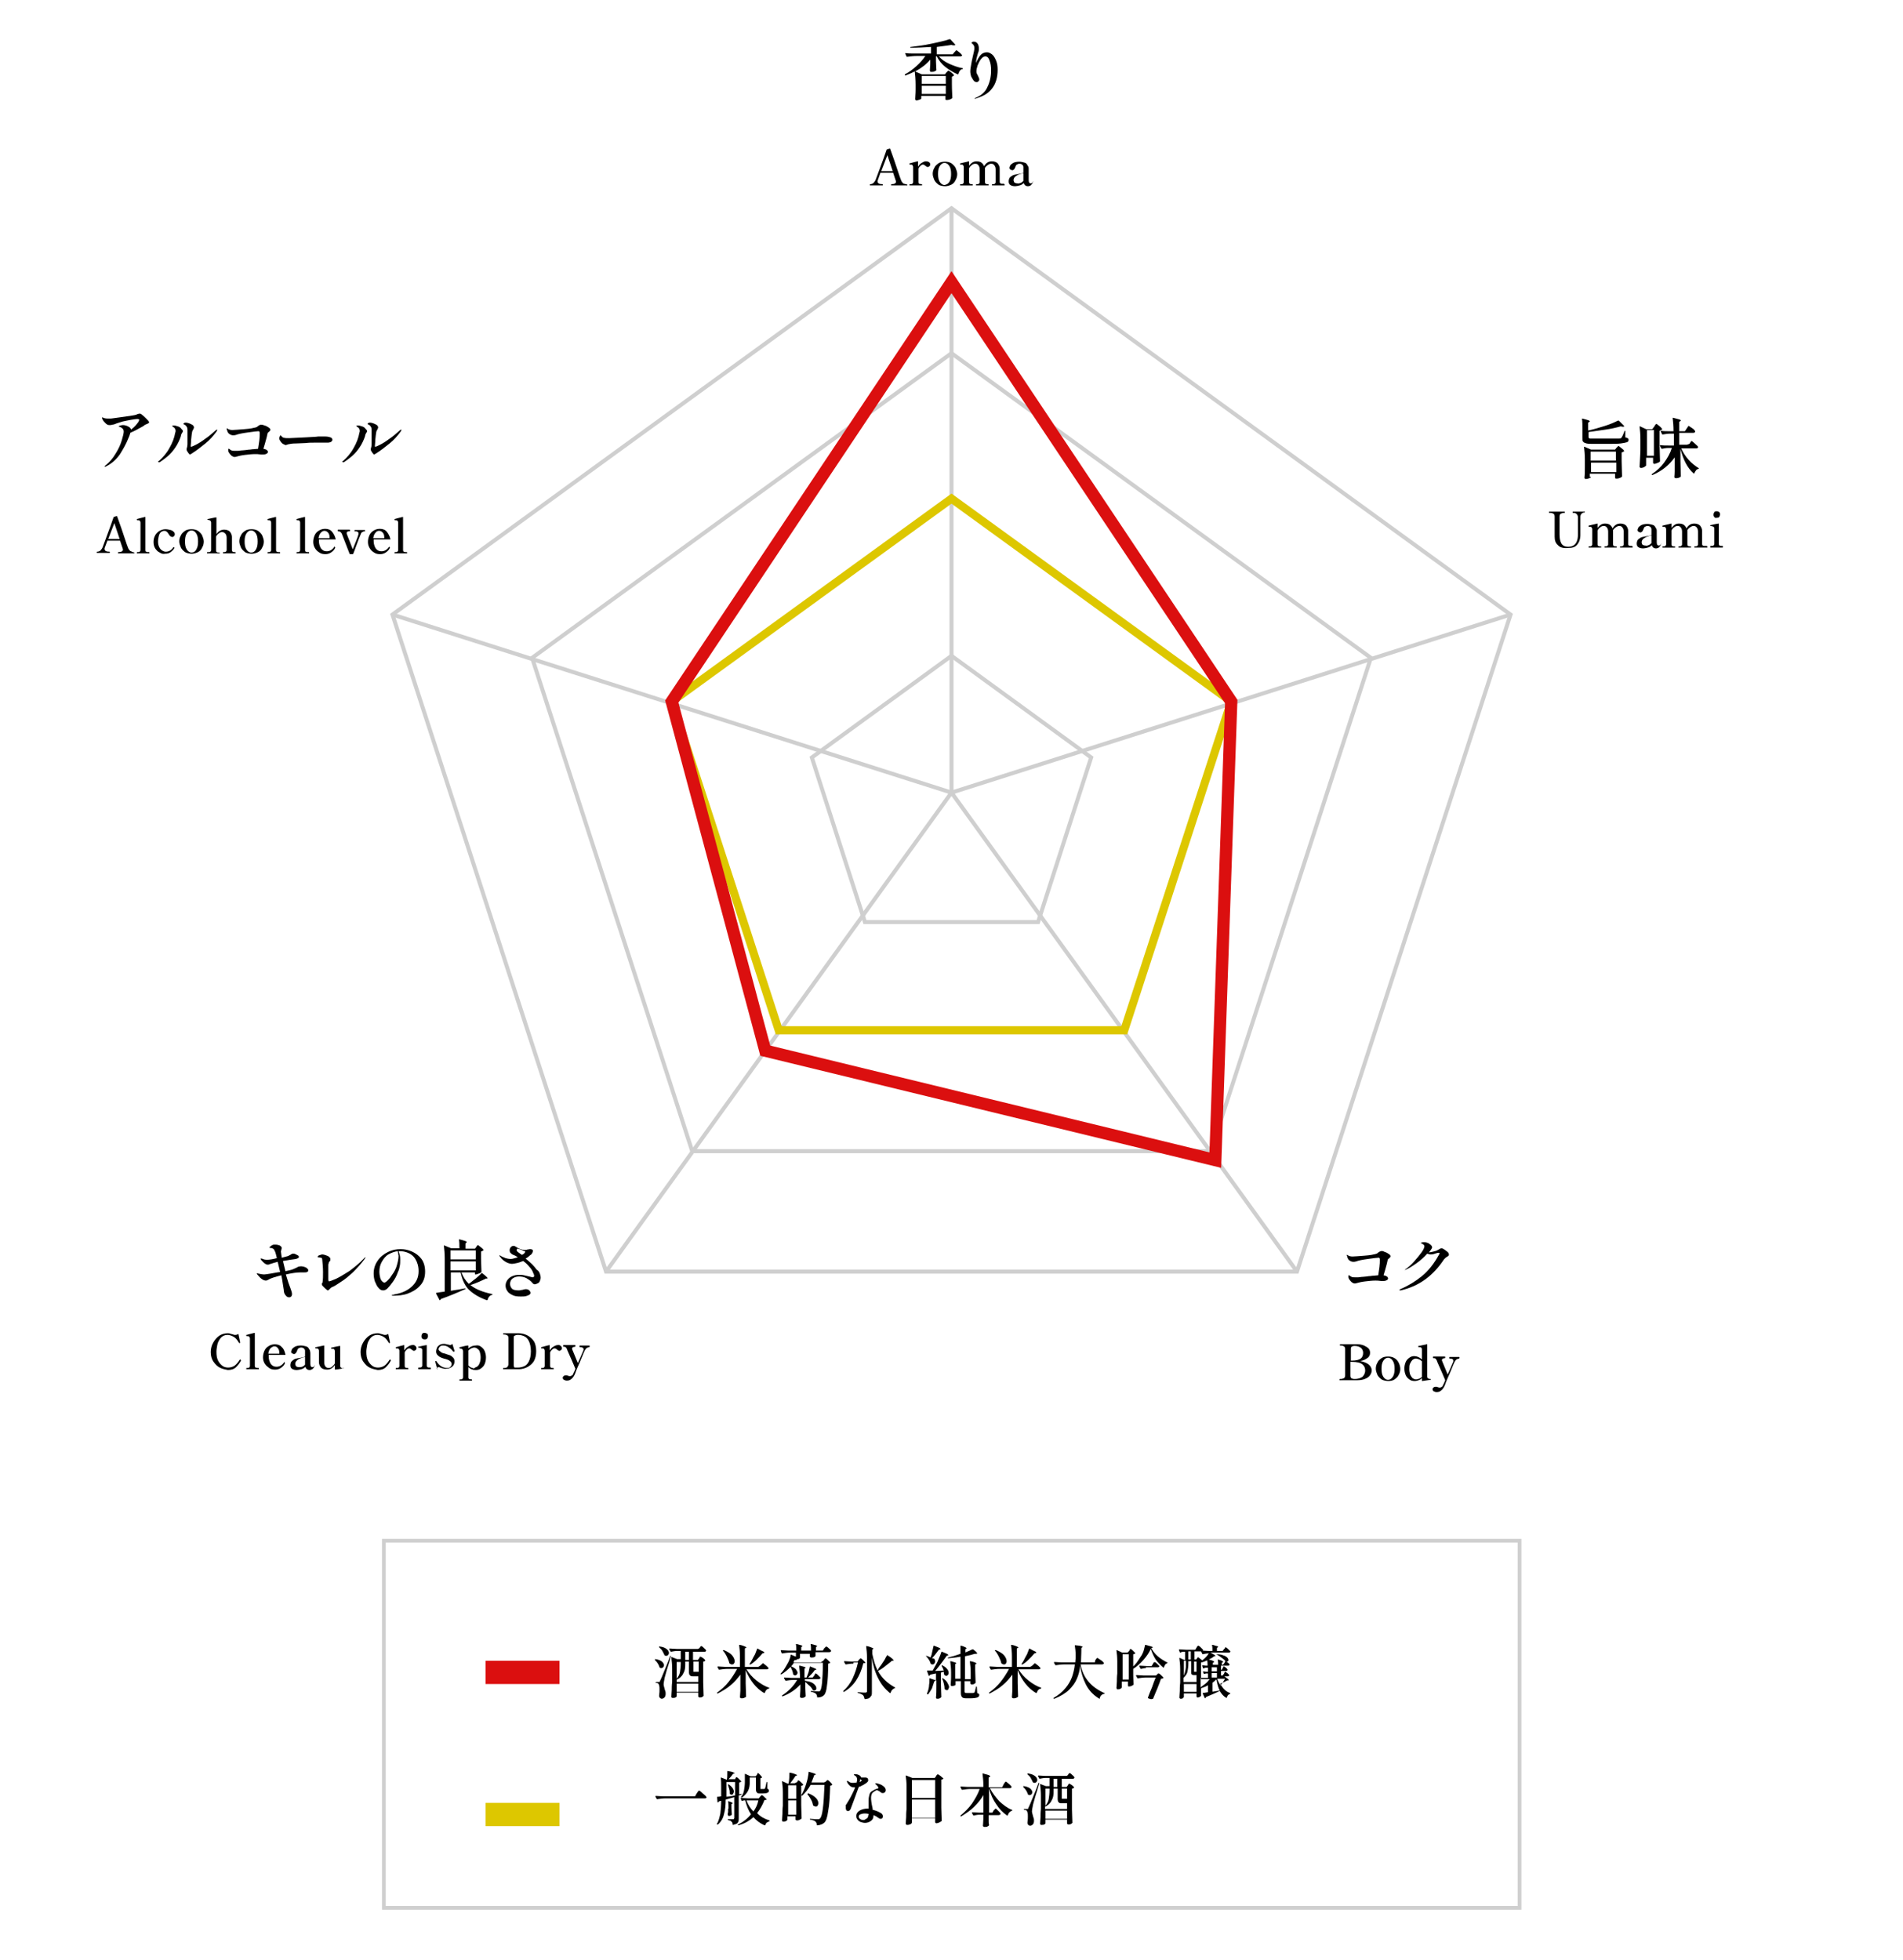 <?xml version="1.0" encoding="utf-8"?>
<svg xmlns="http://www.w3.org/2000/svg" xmlns:xlink="http://www.w3.org/1999/xlink" version="1.1" id="レイヤー_1" x="0px" y="0px" width="466px" height="480px" viewBox="0 0 466 480" style="enable-background:new 0 0 466 480;">
<style type="text/css">
	.st0{fill:none;stroke:#CFCFCF;stroke-width:0.985;stroke-miterlimit:10;}
	.st1{fill:none;stroke:#DDC700;stroke-width:2;stroke-miterlimit:10;}
	.st2{fill:none;stroke:#DB0F0F;stroke-width:3;stroke-miterlimit:10;}
	.st3{fill:none;stroke:#CFCFCF;stroke-width:0.912;stroke-miterlimit:10;}
	.st4{fill:#DB0F0F;}
	.st5{fill:#DDC700;}
</style>
<polygon class="st0" points="233,51 96.1,150.5 148.4,311.4 317.6,311.4 369.9,150.5"/>
<polygon class="st0" points="233,160.6 198.8,185.5 211.8,225.8 254.2,225.8 267.2,185.5"/>
<polygon class="st0" points="233,86.5 130.3,161.1 169.5,281.9 296.5,281.9 335.7,161.1"/>
<polyline class="st0" points="369.9,150.5 233,194.1 233,51"/>
<polyline class="st0" points="96.1,150.5 233,194.1 148.4,311.4"/>
<line class="st0" x1="317.6" y1="311.4" x2="233" y2="194.1"/>
<polygon class="st1" points="233,122.1 164.5,171.8 190.7,252.3 275.3,252.3 301.5,171.8"/>
<polygon class="st2" points="187.4,257.3 164.5,171.8 233,69.1 301.5,171.8 297.6,284.1"/>
<g>
	<g>
		<path d="M389.1,105.4c1.3-0.3,2.6-0.7,3.9-1.1c1.3-0.4,2.4-0.9,3.2-1.3c0.1,0,0.1,0,0.2,0l1.3,1.3c0,0,0,0.1,0,0.1&#xD;&#xA;			c0,0,0,0.1-0.1,0.1c-0.1,0-0.1,0-0.2,0c-0.1,0-0.3,0-0.5-0.1c-1,0.3-2.3,0.6-3.7,0.8c-1.4,0.2-2.8,0.4-4.2,0.6v1.2&#xD;&#xA;			c0,0.1,0,0.2,0.1,0.3s0.2,0.1,0.3,0.1c0.2,0,0.4,0,0.8,0h3.4c1.5,0,2.5,0,2.9,0c0.2,0,0.3,0,0.4-0.1c0.1,0,0.2-0.1,0.2-0.2&#xD;&#xA;			c0.2-0.2,0.4-0.8,0.7-1.5c0-0.1,0-0.1,0.1-0.1c0.1,0,0.1,0,0.1,0.1l0,1.5c0.3,0.1,0.5,0.2,0.6,0.2c0.1,0.1,0.2,0.2,0.2,0.4&#xD;&#xA;			c0,0.3-0.1,0.5-0.4,0.6c-0.3,0.1-0.8,0.2-1.5,0.3c-0.7,0.1-1.9,0.1-3.4,0.1h-3.3c-0.7,0-1.3,0-1.7-0.1c-0.4-0.1-0.6-0.2-0.8-0.4&#xD;&#xA;			s-0.2-0.5-0.2-1v-2.3c0-0.8,0-1.6-0.1-2.3c0-0.1,0-0.1,0.1-0.1c0.7,0.2,1.2,0.3,1.4,0.4c0.3,0.1,0.4,0.2,0.4,0.3&#xD;&#xA;			c0,0,0,0.1-0.1,0.1l-0.3,0.2V105.4z M389.6,116.8c0,0.1-0.1,0.2-0.4,0.3c-0.3,0.1-0.6,0.2-0.8,0.2c-0.1,0-0.2,0-0.3-0.1&#xD;&#xA;			c-0.1-0.1-0.1-0.1-0.1-0.2c0.1-0.9,0.1-1.8,0.1-2.8v-1.6c0-1.3-0.1-2.3-0.2-3.1v0c0-0.1,0-0.1,0.1-0.1l1.6,0.7h5.9l0.3-0.4&#xD;&#xA;			c0,0,0.1-0.1,0.2-0.2c0.1-0.1,0.1-0.1,0.2-0.2c0,0,0.1-0.1,0.1-0.1c0.1,0,0.3,0.2,0.7,0.5c0.4,0.3,0.6,0.5,0.7,0.7&#xD;&#xA;			c0,0,0,0.1,0,0.1c-0.1,0.1-0.3,0.2-0.6,0.3v2.1c0,1.3,0.1,2.6,0.1,3.7c0,0.1,0,0.1-0.1,0.2c-0.1,0.1-0.3,0.2-0.6,0.3&#xD;&#xA;			c-0.3,0.1-0.5,0.1-0.7,0.1c-0.2,0-0.3-0.1-0.3-0.2c0-0.1,0-0.1,0-0.2l0-0.4v-0.4h-6.2V116.8z M395.7,112.8v-2.2h-6.2v2.2H395.7z&#xD;&#xA;			 M389.6,113.3v2.3h6.2v-2.3H389.6z"/>
		<path d="M405.2,104.3c0-0.1,0.1-0.1,0.1-0.2c0-0.1,0.1-0.1,0.2-0.2c0.1-0.1,0.1-0.1,0.1-0.1c0.1,0,0.3,0.2,0.7,0.5&#xD;&#xA;			c0.4,0.3,0.6,0.6,0.7,0.7c0,0.1,0,0.1,0,0.2c-0.2,0.1-0.3,0.2-0.6,0.3v3.7c0,1.3,0.1,2.6,0.1,3.7c0,0.1,0,0.1-0.1,0.2&#xD;&#xA;			c-0.1,0.1-0.3,0.2-0.6,0.3c-0.3,0.1-0.5,0.2-0.7,0.2c-0.1,0-0.2-0.1-0.3-0.2c0-0.1,0-0.1,0-0.2l0-0.6v-0.5h-1.7v0.6l0,0.5&#xD;&#xA;			c0,0.1,0,0.3,0,0.6c0,0.1,0,0.1,0,0.2c-0.1,0.1-0.2,0.2-0.5,0.4c-0.2,0.1-0.5,0.2-0.7,0.2c-0.1,0-0.2,0-0.3-0.1s-0.1-0.1-0.1-0.2&#xD;&#xA;			c0-0.6,0.1-1.2,0.1-1.8c0-0.6,0.1-1.4,0.1-2.3v-2.6c0-1.3-0.1-2.3-0.2-3.1v0c0-0.1,0-0.1,0.1-0.1l1.5,0.7h1.5L405.2,104.3z&#xD;&#xA;			 M405,111.6v-6.3h-1.7v6.3H405z M413.7,108.7c0.1-0.1,0.1-0.2,0.2-0.3c0.1-0.1,0.1-0.2,0.2-0.3s0.1-0.1,0.1-0.1&#xD;&#xA;			c0.1,0,0.4,0.2,0.8,0.6s0.7,0.6,0.8,0.8c0,0.1,0,0.1,0,0.2c-0.1,0.1-0.2,0.2-0.4,0.2h-3.7c0.4,1,1.1,2,1.8,2.8s1.6,1.5,2.4,2&#xD;&#xA;			c0.1,0,0.1,0.1,0.1,0.1c0,0.1,0,0.1-0.1,0.1c-0.2,0.1-0.5,0.2-0.6,0.4s-0.3,0.4-0.4,0.7c0,0.1-0.1,0.1-0.2,0&#xD;&#xA;			c-1.5-1.3-2.5-3.3-3.2-6v3c0,1.3,0.1,2.5,0.1,3.7c0,0.1,0,0.1,0,0.1c-0.1,0.1-0.3,0.2-0.5,0.3c-0.3,0.1-0.5,0.1-0.7,0.1&#xD;&#xA;			c-0.1,0-0.2,0-0.3-0.1s-0.1-0.1-0.1-0.2c0.1-0.9,0.1-2,0.1-3.1v-1.7c-1.3,1.8-3,3.3-5.4,4.3c-0.1,0-0.1,0-0.2,0l0,0&#xD;&#xA;			c-0.1-0.1,0-0.1,0-0.2c1.2-0.8,2.2-1.7,3-2.8c0.8-1.1,1.5-2.3,1.9-3.6h-0.9c-0.5,0-1,0.1-1.5,0.2c-0.1,0-0.1,0-0.2-0.1l-0.3-0.6&#xD;&#xA;			c0,0,0,0,0-0.1c0-0.1,0-0.1,0.1-0.1c0.6,0.1,1.2,0.1,2,0.1h1.3v-2.9h-1c-0.6,0-1.1,0.1-1.7,0.2c0,0-0.1,0-0.1,0c0,0-0.1,0-0.1-0.1&#xD;&#xA;			l-0.3-0.6c0,0,0,0,0-0.1c0-0.1,0-0.1,0.1-0.1c0.6,0.1,1.2,0.1,2,0.1h1v-0.1c0-1.2-0.1-2.2-0.2-3.1v0c0-0.1,0-0.1,0.1-0.1&#xD;&#xA;			c0.7,0.2,1.2,0.3,1.5,0.4c0.3,0.1,0.4,0.2,0.4,0.3c0,0,0,0.1-0.1,0.1l-0.3,0.2v2.3h1.4l0.4-0.6c0.1-0.1,0.1-0.2,0.2-0.3&#xD;&#xA;			c0.1-0.1,0.1-0.2,0.2-0.3c0-0.1,0.1-0.1,0.1-0.1c0.1,0,0.3,0.2,0.8,0.5s0.7,0.6,0.8,0.8c0,0,0,0,0,0.1c0,0.1,0,0.1-0.1,0.2&#xD;&#xA;			c-0.1,0-0.2,0.1-0.3,0.1h-3.5v2.9h1.9L413.7,108.7z"/>
	</g>
</g>
<g>
	<g>
		<path d="M381.5,133.5c-0.6-0.5-0.8-1.2-0.8-2.1v-4.9c0-0.3-0.1-0.6-0.3-0.7s-0.4-0.2-0.8-0.2h-0.2c-0.1,0-0.1,0-0.1-0.1&#xD;&#xA;			c0-0.1,0-0.2,0.1-0.2h3.7c0.1,0,0.1,0.1,0.1,0.2c0,0.1,0,0.1-0.1,0.1H383c-0.3,0-0.6,0.1-0.8,0.2c-0.2,0.1-0.3,0.4-0.3,0.7v4.4&#xD;&#xA;			c0,0.8,0.1,1.5,0.4,2.1c0.3,0.6,0.9,0.9,1.7,0.9c0.9,0,1.5-0.3,1.9-0.9s0.5-1.3,0.5-2.2v-4.1c0-0.3-0.1-0.6-0.3-0.8&#xD;&#xA;			c-0.2-0.2-0.4-0.3-0.7-0.3h-0.2c-0.1,0-0.1,0-0.1-0.1c0-0.1,0-0.2,0.1-0.2h2.8c0,0,0.1,0,0.1,0c0,0,0,0.1,0,0.1&#xD;&#xA;			c0,0.1,0,0.1-0.1,0.1H388c-0.3,0-0.5,0.1-0.7,0.3s-0.3,0.4-0.3,0.8l0,4.4c0,1-0.3,1.8-0.8,2.4c-0.5,0.6-1.2,0.8-2.2,0.8&#xD;&#xA;			C382.9,134.3,382,134.1,381.5,133.5z"/>
		<path d="M399.7,133.8c0.1,0,0.1,0.1,0.1,0.2c0,0.1,0,0.1-0.1,0.1h-2.9c-0.1,0-0.1,0-0.1-0.1c0-0.1,0-0.2,0.1-0.2h0.1&#xD;&#xA;			c0.2,0,0.4,0,0.5-0.1c0.1-0.1,0.2-0.2,0.2-0.4l0-1.8c0-0.5,0-0.9,0-1.3c0-0.4-0.1-0.8-0.3-1c-0.2-0.3-0.4-0.4-0.8-0.4&#xD;&#xA;			c-0.3,0-0.5,0.1-0.8,0.3s-0.5,0.4-0.7,0.7c0,0.1,0,0.2,0,0.3v0.9c0,0.6,0,1.4,0,2.3c0,0.2,0.1,0.4,0.2,0.4&#xD;&#xA;			c0.1,0.1,0.3,0.1,0.5,0.1h0.1c0.1,0,0.1,0.1,0.1,0.2c0,0.1,0,0.1-0.1,0.1H393c-0.1,0-0.1,0-0.1-0.1c0-0.1,0-0.2,0.1-0.2h0.1&#xD;&#xA;			c0.2,0,0.4,0,0.5-0.1c0.1-0.1,0.2-0.2,0.2-0.4l0-1.8c0-0.5,0-1,0-1.3c0-0.4-0.1-0.8-0.3-1c-0.2-0.3-0.4-0.4-0.8-0.4&#xD;&#xA;			c-0.3,0-0.6,0.1-0.8,0.3c-0.3,0.2-0.5,0.4-0.7,0.8l0,3.4c0,0.2,0.1,0.4,0.2,0.4c0.1,0.1,0.3,0.1,0.5,0.1h0.1&#xD;&#xA;			c0.1,0,0.1,0.1,0.1,0.2c0,0.1,0,0.1-0.1,0.1h-2.9c-0.1,0-0.1,0-0.1-0.1c0-0.1,0-0.2,0.1-0.2h0.1c0.2,0,0.4,0,0.5-0.1&#xD;&#xA;			c0.1-0.1,0.2-0.2,0.2-0.4l0-3.7c0-0.2-0.1-0.4-0.2-0.5c-0.1-0.1-0.3-0.1-0.6-0.1c-0.1,0-0.1-0.1-0.1-0.2c0-0.1,0-0.1,0.1-0.1&#xD;&#xA;			c0.1,0,0.3-0.1,0.8-0.2c0.5-0.1,0.9-0.2,1.2-0.3h0c0.1,0,0.1,0,0.1,0.1v1c0.2-0.3,0.5-0.6,0.8-0.8c0.3-0.2,0.7-0.3,1-0.3&#xD;&#xA;			c0.5,0,0.9,0.1,1.2,0.3c0.3,0.2,0.5,0.5,0.7,0.9c0.2-0.4,0.5-0.7,0.8-0.9c0.3-0.2,0.7-0.3,1.1-0.3c0.6,0,1.1,0.2,1.4,0.5&#xD;&#xA;			c0.3,0.4,0.5,0.8,0.5,1.3c0,0.2,0,0.5,0,0.9c0,0.6,0,1.4,0,2.3c0,0.2,0.1,0.4,0.2,0.4c0.1,0.1,0.3,0.1,0.5,0.1H399.7z"/>
		<path d="M406.8,133.1C406.8,133.1,406.9,133.2,406.8,133.1l0,0.1c-0.1,0.3-0.3,0.6-0.5,0.8s-0.5,0.3-0.8,0.3c-0.5,0-0.9-0.3-1-0.8&#xD;&#xA;			c-0.3,0.3-0.6,0.5-1,0.6s-0.8,0.2-1.1,0.2c-0.5,0-0.9-0.1-1.2-0.3c-0.3-0.2-0.4-0.5-0.4-0.9c0-0.3,0.1-0.6,0.2-0.8&#xD;&#xA;			s0.4-0.4,0.7-0.6c0.2-0.1,0.4-0.2,0.6-0.2c0.2-0.1,0.6-0.1,1-0.2c0.6-0.1,1-0.2,1.1-0.3v-0.5c0-0.4,0-0.7,0-0.9&#xD;&#xA;			c0-0.2-0.1-0.4-0.2-0.5c-0.2-0.2-0.4-0.3-0.8-0.3c-0.2,0-0.4,0.1-0.6,0.2c-0.2,0.1-0.3,0.4-0.4,0.7c-0.1,0.2-0.2,0.4-0.3,0.5&#xD;&#xA;			c-0.1,0.1-0.3,0.2-0.4,0.2s-0.3-0.1-0.5-0.2c-0.1-0.1-0.2-0.2-0.2-0.4c0-0.2,0.1-0.3,0.2-0.6c0.1-0.2,0.4-0.4,0.7-0.6&#xD;&#xA;			c0.4-0.2,0.9-0.3,1.5-0.3c0.4,0,0.8,0.1,1.2,0.2s0.6,0.3,0.7,0.5c0.1,0.2,0.2,0.3,0.3,0.5s0.1,0.4,0.1,0.7c0,0.5,0,0.9,0,1.2&#xD;&#xA;			l0,1.4c0,0.6,0.2,0.8,0.5,0.8c0.2,0,0.4-0.1,0.6-0.4C406.7,133.1,406.7,133.1,406.8,133.1C406.8,133.1,406.8,133.1,406.8,133.1z&#xD;&#xA;			 M403.7,133.5c0.3-0.1,0.5-0.3,0.7-0.5c0-0.2,0-0.3,0-0.4l0-1.5c-0.8,0.2-1.4,0.4-1.8,0.7c-0.4,0.3-0.6,0.6-0.6,1&#xD;&#xA;			c0,0.2,0.1,0.4,0.2,0.6c0.2,0.1,0.4,0.2,0.7,0.2C403.2,133.7,403.5,133.6,403.7,133.5z"/>
		<path d="M418,133.8c0.1,0,0.1,0.1,0.1,0.2c0,0.1,0,0.1-0.1,0.1H415c-0.1,0-0.1,0-0.1-0.1c0-0.1,0-0.2,0.1-0.2h0.1&#xD;&#xA;			c0.2,0,0.4,0,0.5-0.1c0.1-0.1,0.2-0.2,0.2-0.4l0-1.8c0-0.5,0-0.9,0-1.3c0-0.4-0.1-0.8-0.3-1c-0.2-0.3-0.4-0.4-0.8-0.4&#xD;&#xA;			c-0.3,0-0.5,0.1-0.8,0.3s-0.5,0.4-0.7,0.7c0,0.1,0,0.2,0,0.3v0.9c0,0.6,0,1.4,0,2.3c0,0.2,0.1,0.4,0.2,0.4&#xD;&#xA;			c0.1,0.1,0.3,0.1,0.5,0.1h0.1c0.1,0,0.1,0.1,0.1,0.2c0,0.1,0,0.1-0.1,0.1h-2.9c-0.1,0-0.1,0-0.1-0.1c0-0.1,0-0.2,0.1-0.2h0.1&#xD;&#xA;			c0.2,0,0.4,0,0.5-0.1c0.1-0.1,0.2-0.2,0.2-0.4l0-1.8c0-0.5,0-1,0-1.3c0-0.4-0.1-0.8-0.3-1c-0.2-0.3-0.4-0.4-0.8-0.4&#xD;&#xA;			c-0.3,0-0.6,0.1-0.8,0.3c-0.3,0.2-0.5,0.4-0.7,0.8l0,3.4c0,0.2,0.1,0.4,0.2,0.4c0.1,0.1,0.3,0.1,0.5,0.1h0.1&#xD;&#xA;			c0.1,0,0.1,0.1,0.1,0.2c0,0.1,0,0.1-0.1,0.1h-2.9c-0.1,0-0.1,0-0.1-0.1c0-0.1,0-0.2,0.1-0.2h0.1c0.2,0,0.4,0,0.5-0.1&#xD;&#xA;			c0.1-0.1,0.2-0.2,0.2-0.4l0-3.7c0-0.2-0.1-0.4-0.2-0.5c-0.1-0.1-0.3-0.1-0.6-0.1c-0.1,0-0.1-0.1-0.1-0.2c0-0.1,0-0.1,0.1-0.1&#xD;&#xA;			c0.1,0,0.3-0.1,0.8-0.2c0.5-0.1,0.9-0.2,1.2-0.3h0c0.1,0,0.1,0,0.1,0.1v1c0.2-0.3,0.5-0.6,0.8-0.8c0.3-0.2,0.7-0.3,1-0.3&#xD;&#xA;			c0.5,0,0.9,0.1,1.2,0.3c0.3,0.2,0.5,0.5,0.7,0.9c0.2-0.4,0.5-0.7,0.8-0.9c0.3-0.2,0.7-0.3,1.1-0.3c0.6,0,1.1,0.2,1.4,0.5&#xD;&#xA;			c0.3,0.4,0.5,0.8,0.5,1.3c0,0.2,0,0.5,0,0.9c0,0.6,0,1.4,0,2.3c0,0.2,0.1,0.4,0.2,0.4c0.1,0.1,0.3,0.1,0.5,0.1H418z"/>
		<path d="M418.9,134.1c-0.1,0-0.1-0.1-0.1-0.2s0-0.2,0.1-0.2h0.1c0.2,0,0.4,0,0.6-0.1c0.1-0.1,0.2-0.2,0.2-0.4l0-3.7&#xD;&#xA;			c0-0.2,0-0.3-0.1-0.4s-0.1-0.1-0.3-0.2c-0.1,0-0.3-0.1-0.5-0.1c0,0-0.1,0-0.1,0s0-0.1,0-0.1c0,0,0-0.1,0-0.1s0,0,0,0&#xD;&#xA;			c0.2,0,0.8-0.2,2-0.4h0c0.1,0,0.1,0,0.1,0.1v4.9c0,0.2,0.1,0.4,0.2,0.4c0.1,0.1,0.3,0.1,0.6,0.1h0.1c0.1,0,0.1,0.1,0.1,0.2&#xD;&#xA;			s0,0.2-0.1,0.2H418.9z M419.8,126.6c-0.2-0.2-0.2-0.4-0.2-0.6c0-0.2,0.1-0.4,0.2-0.6c0.2-0.2,0.4-0.2,0.6-0.2&#xD;&#xA;			c0.2,0,0.4,0.1,0.6,0.2c0.2,0.2,0.2,0.4,0.2,0.6s-0.1,0.4-0.2,0.6c-0.2,0.2-0.4,0.2-0.6,0.2C420.1,126.9,419.9,126.8,419.8,126.6z"/>
	</g>
</g>
<g>
	<path d="M170.6,439.2c0,0,0.1-0.1,0.2-0.3c0.2-0.3,0.3-0.4,0.4-0.4c0.1,0,0.4,0.2,0.9,0.7c0.5,0.4,0.8,0.7,0.9,0.9c0,0,0,0.1,0,0.1&#xD;&#xA;		c0,0.1-0.2,0.2-0.4,0.2h-9.7c-0.6,0-1.3,0.1-2,0.2h0c0,0-0.1,0-0.1-0.1l-0.3-0.5c0,0,0,0,0-0.1c0,0,0-0.1,0.1-0.1&#xD;&#xA;		c0.5,0,1.1,0.1,1.7,0.1h7.9L170.6,439.2z"/>
	<path d="M180,435.7c0,0,0.1-0.1,0.1-0.2c0-0.1,0.1-0.1,0.1-0.2c0,0,0.1-0.1,0.1-0.1c0.1,0,0.3,0.1,0.6,0.4s0.5,0.5,0.6,0.6&#xD;&#xA;		c0,0,0,0.1,0,0.1c-0.1,0.1-0.3,0.2-0.5,0.2v2.9l0.5-0.1h0c0.1,0,0.1,0,0.1,0.1v0v0c0,0,0,0.1-0.1,0.1l-0.6,0.2v5.6&#xD;&#xA;		c0,0.3,0,0.6-0.1,0.8s-0.2,0.4-0.4,0.5c-0.2,0.1-0.5,0.2-0.9,0.3h0c0,0-0.1,0-0.1-0.1c0-0.4-0.1-0.6-0.3-0.7&#xD;&#xA;		c-0.1-0.2-0.4-0.3-0.8-0.4c-0.1,0-0.1-0.1-0.1-0.1c0-0.1,0-0.1,0.1-0.1c0.2,0,0.4,0,0.7,0l0.5,0c0.1,0,0.2,0,0.2-0.1&#xD;&#xA;		c0,0,0.1-0.1,0.1-0.2v-5.1l-2.1,0.6c0,1.3-0.1,2.5-0.4,3.5c-0.2,1-0.7,1.9-1.5,2.6c0,0-0.1,0-0.2,0l0,0c-0.1,0-0.1-0.1,0-0.2&#xD;&#xA;		c0.4-0.7,0.6-1.6,0.8-2.5c0.1-0.9,0.2-2,0.2-3.1l-0.5,0.1c-0.1,0.1-0.1,0.2-0.3,0.3c0,0,0,0,0,0c0,0-0.1,0-0.1-0.1l-0.1-1.2v0&#xD;&#xA;		c0,0,0-0.1,0.1-0.1c0.2,0,0.5,0,0.9-0.1v-2.3c0-0.8,0-1.5-0.1-2.2v0c0-0.1,0-0.1,0.1-0.1l1.3,0.5h0.1c0.1-0.5,0.1-1,0.1-1.6v-0.4v0&#xD;&#xA;		c0,0,0,0,0-0.1c0,0,0.1,0,0.1,0c0.6,0.1,1.1,0.2,1.3,0.3c0.2,0.1,0.4,0.2,0.4,0.2c0,0,0,0.1-0.1,0.1l-0.3,0.1&#xD;&#xA;		c-0.5,0.7-0.9,1.1-1.1,1.3h1.3L180,435.7z M177.9,440c0.4,0,1.1-0.1,2.1-0.3v-3.3h-2.1V440z M178.3,437c0,0,0.1,0,0.2,0&#xD;&#xA;		c0.4,0.3,0.7,0.6,0.9,0.9s0.3,0.6,0.3,0.8c0,0.2-0.1,0.4-0.2,0.6c-0.1,0.2-0.2,0.2-0.4,0.2c-0.1,0-0.3-0.1-0.4-0.2&#xD;&#xA;		c0-0.1,0-0.1,0-0.1c0-0.3,0-0.7-0.1-1s-0.2-0.7-0.3-1C178.2,437.1,178.2,437,178.3,437z M178.4,442.9c0-0.6,0-1.2-0.1-1.7v0&#xD;&#xA;		c0-0.1,0-0.1,0.1-0.1c0.4,0.1,0.6,0.2,0.8,0.3s0.2,0.1,0.2,0.2c0,0,0,0.1-0.1,0.1l-0.2,0.1v0.7c0,0.8,0.1,1.4,0.1,1.8&#xD;&#xA;		c0,0,0,0.1,0,0.1c-0.1,0.1-0.2,0.2-0.3,0.2c-0.1,0.1-0.3,0.1-0.4,0.1c-0.1,0-0.1,0-0.2-0.1c0-0.1-0.1-0.1-0.1-0.2&#xD;&#xA;		c0-0.2,0-0.4,0.1-0.6c0-0.1,0-0.2,0-0.3V442.9z M188.4,445.8C188.5,445.8,188.5,445.8,188.4,445.8c0.1,0.1,0.1,0.2,0,0.2&#xD;&#xA;		c-0.2,0.1-0.4,0.2-0.6,0.3s-0.3,0.4-0.4,0.6c0,0.1-0.1,0.1-0.2,0.1c-1.1-0.5-2-1.2-2.7-2c-1,0.9-2.2,1.6-3.7,2h0c0,0-0.1,0-0.1-0.1&#xD;&#xA;		v0c0-0.1,0-0.1,0-0.1c1.3-0.6,2.4-1.5,3.2-2.5c-0.6-0.9-1.1-2.1-1.4-3.4h-0.3c-0.2,0-0.3,0.1-0.4,0.1c-0.1,0-0.1,0-0.2,0l-0.2-0.5&#xD;&#xA;		l0-0.1c0,0,0-0.1,0.1-0.1c0.5,0,1.1,0.1,1.7,0.1h2.6l0.3-0.4c0,0,0.1-0.1,0.2-0.2c0.1-0.1,0.2-0.2,0.2-0.2c0.1,0,0.3,0.1,0.6,0.4&#xD;&#xA;		c0.3,0.3,0.5,0.5,0.6,0.6c0,0,0,0.1,0,0.1c-0.1,0.1-0.2,0.1-0.5,0.1c-0.5,1.3-1.1,2.3-1.8,3.2C186.2,444.9,187.2,445.4,188.4,445.8&#xD;&#xA;		z M185.3,434.7c0,0,0.1-0.1,0.1-0.2s0.1-0.1,0.1-0.2s0.1-0.1,0.1-0.1c0.1,0,0.2,0.1,0.5,0.4c0.3,0.3,0.4,0.5,0.5,0.6&#xD;&#xA;		c0,0,0,0.1,0,0.1c-0.1,0.1-0.2,0.1-0.4,0.2v2.5c0,0.1,0,0.1,0,0.1c0,0,0.1,0,0.2,0h0.7c0.1,0,0.1,0,0.2-0.1&#xD;&#xA;		c0.1-0.1,0.2-0.6,0.4-1.5c0-0.1,0-0.1,0.1-0.1c0.1,0,0.1,0,0.1,0.1l0,1.5c0.1,0.1,0.2,0.1,0.3,0.2c0,0.1,0.1,0.2,0.1,0.3&#xD;&#xA;		c0,0.5-0.5,0.7-1.6,0.7h-0.6c-0.3,0-0.5,0-0.6-0.1c-0.1-0.1-0.2-0.2-0.3-0.3c0-0.1-0.1-0.3-0.1-0.6v-2.9h-1.5v1.1&#xD;&#xA;		c0,0.8-0.1,1.5-0.4,2.1s-0.8,1.2-1.5,1.7c-0.1,0-0.1,0-0.2,0c0,0-0.1-0.1,0-0.2c0.4-0.5,0.6-1,0.7-1.6c0.1-0.6,0.2-1.3,0.2-2v-1&#xD;&#xA;		c0-0.3,0-0.6,0-0.9c0,0,0-0.1,0-0.1c0,0,0.1,0,0.1,0l1.3,0.6h1.2L185.3,434.7z M182.8,440.9c0.4,1.1,1,2,1.7,2.7&#xD;&#xA;		c0.6-0.8,1-1.7,1.2-2.7H182.8z"/>
	<path d="M195.2,436.4c0,0,0.1-0.1,0.1-0.2c0.1-0.1,0.1-0.1,0.1-0.2c0,0,0.1,0,0.1,0c0.1,0,0.3,0.1,0.6,0.4s0.5,0.5,0.6,0.6&#xD;&#xA;		c0,0,0,0.1,0,0.1c-0.1,0.1-0.3,0.2-0.5,0.2v4.8c0,1.2,0.1,2.2,0.1,3.2c0,0.1,0,0.1-0.1,0.1c-0.1,0.1-0.3,0.2-0.5,0.3&#xD;&#xA;		c-0.2,0.1-0.4,0.1-0.6,0.1c-0.1,0-0.2-0.1-0.3-0.2c0-0.1,0-0.1,0-0.1c0,0,0-0.1,0-0.1c0-0.1,0-0.1,0-0.2v-0.4h-2v0.3l0,0.5&#xD;&#xA;		c0,0,0,0.1,0,0.1c-0.1,0.1-0.2,0.2-0.4,0.3c-0.2,0.1-0.4,0.1-0.6,0.1c-0.1,0-0.2,0-0.2-0.1c-0.1-0.1-0.1-0.1-0.1-0.2&#xD;&#xA;		c0-0.6,0.1-1.1,0.1-1.6c0-0.5,0-1.2,0.1-2V439c0-1.1-0.1-2-0.2-2.7v0c0,0,0-0.1,0-0.1c0,0,0,0,0.1,0l1.3,0.6h0.2&#xD;&#xA;		c0.2-1,0.2-1.9,0.2-2.6c0-0.1,0-0.1,0.1-0.1c0.7,0.1,1.1,0.3,1.4,0.4c0.3,0.1,0.4,0.2,0.4,0.2c0,0,0,0.1-0.1,0.1l-0.3,0.1&#xD;&#xA;		c-0.4,0.6-0.8,1.2-1.3,1.8h1.1L195.2,436.4z M195,440.5v-3.3h-2v3.3H195z M193,440.9v3.5h2v-3.5H193z M202.2,436.3&#xD;&#xA;		c0,0,0.1-0.1,0.2-0.2c0.1-0.1,0.2-0.2,0.2-0.2c0.1,0,0.3,0.1,0.6,0.4c0.3,0.3,0.5,0.5,0.6,0.7c0,0,0,0.1,0,0.1&#xD;&#xA;		c-0.1,0.1-0.3,0.1-0.5,0.2c-0.1,2.7-0.2,4.7-0.5,6.2c-0.2,1.5-0.5,2.4-0.9,2.8c-0.2,0.2-0.5,0.4-0.8,0.5c-0.3,0.1-0.6,0.2-1,0.2&#xD;&#xA;		c-0.1,0-0.1,0-0.1-0.1c0-0.4-0.1-0.6-0.3-0.8c-0.2-0.2-0.6-0.4-1.3-0.5c-0.1,0-0.1-0.1-0.1-0.1c0-0.1,0.1-0.1,0.1-0.1&#xD;&#xA;		c0.9,0.1,1.5,0.1,1.8,0.1c0.1,0,0.2,0,0.3,0c0.1,0,0.2-0.1,0.3-0.2c0.6-0.5,0.9-3.2,1.1-8.2h-3.4c-0.6,1.1-1.3,1.9-2,2.6&#xD;&#xA;		c0,0-0.1,0.1-0.2,0c-0.1,0-0.1-0.1,0-0.2c0.4-0.7,0.8-1.6,1.1-2.6c0.1-0.4,0.3-0.9,0.4-1.5c0.1-0.6,0.2-1,0.2-1.4&#xD;&#xA;		c0-0.1,0-0.1,0.1-0.1c0.6,0.2,1.1,0.3,1.3,0.4c0.2,0.1,0.4,0.2,0.4,0.2c0,0,0,0.1-0.1,0.1l-0.3,0.1c-0.2,0.5-0.4,1.1-0.7,1.8h3.1&#xD;&#xA;		L202.2,436.3z M197.8,439.2c0,0,0.1,0,0.2,0c0.8,0.3,1.4,0.7,1.8,1.1c0.4,0.4,0.6,0.9,0.6,1.3c0,0.2-0.1,0.4-0.2,0.6&#xD;&#xA;		c-0.1,0.2-0.3,0.2-0.5,0.2c-0.1,0-0.3-0.1-0.5-0.2c0,0-0.1-0.1-0.1-0.1c-0.1-0.4-0.2-0.9-0.5-1.4c-0.3-0.5-0.5-0.9-0.9-1.3&#xD;&#xA;		C197.8,439.3,197.8,439.2,197.8,439.2z"/>
	<path d="M211.2,437.2c-0.3,0.2-0.6,0.3-0.9,0.4c-0.3,0.7-0.6,1.7-1.1,3c-0.5,1.3-0.8,2.1-0.9,2.4c-0.1,0.2-0.2,0.3-0.3,0.4&#xD;&#xA;		c-0.1,0.1-0.3,0.1-0.4,0.1c-0.2,0-0.3-0.1-0.4-0.3c-0.1-0.2-0.1-0.4-0.1-0.8c0-0.1,0-0.2,0-0.3c0-0.1,0.1-0.2,0.2-0.3&#xD;&#xA;		c0,0,0.1-0.1,0.1-0.2c0.1-0.1,0.1-0.2,0.2-0.3c0.4-0.6,0.7-1.2,1-1.8c0.3-0.6,0.6-1.2,0.8-1.8c-0.1,0-0.1,0-0.2,0&#xD;&#xA;		c-0.5,0-0.8-0.1-1.1-0.4c-0.3-0.3-0.5-0.5-0.6-0.8c-0.1-0.1-0.1-0.2-0.1-0.3c0,0,0-0.1,0.1-0.1c0,0,0.1,0,0.2,0.1&#xD;&#xA;		c0.1,0.1,0.3,0.2,0.5,0.3c0.2,0.1,0.4,0.1,0.7,0.1c0.2,0,0.4,0,0.9-0.1c0-0.3,0.1-0.5,0.1-0.6c0-0.4-0.1-0.7-0.3-0.9&#xD;&#xA;		c-0.1-0.1-0.2-0.1-0.3-0.2c-0.1-0.1-0.2-0.1-0.2-0.2c0,0,0-0.1,0.1-0.1c0.1,0,0.2,0,0.3,0c0.2,0,0.4,0,0.6,0.1&#xD;&#xA;		c0.4,0.1,0.7,0.4,0.8,0.7c0,0,0.1,0,0.1,0c0,0,0.1,0,0.1,0c0.1,0,0.3,0,0.4,0c0.1,0,0.2,0,0.3,0h0.2c0.1,0,0.2,0,0.3,0.1&#xD;&#xA;		c0.1,0,0.2,0.1,0.2,0.2c0.1,0.1,0.1,0.2,0.1,0.3c0,0.1,0,0.3-0.1,0.4s-0.2,0.2-0.3,0.3C211.7,436.9,211.5,437.1,211.2,437.2z&#xD;&#xA;		 M213.6,439.1c-0.2,0.3-0.3,0.7-0.3,1.2c0,0.5,0.1,1.3,0.3,2.2c0.1,0.3,0.1,0.6,0.1,0.7c0.9,0.2,1.5,0.5,2,0.8&#xD;&#xA;		c0.2,0.1,0.3,0.2,0.4,0.4c0.1,0.1,0.1,0.3,0.1,0.4c0,0.1,0,0.3-0.1,0.4c-0.1,0.1-0.2,0.2-0.4,0.2c-0.1,0-0.3,0-0.4-0.1&#xD;&#xA;		s-0.4-0.2-0.6-0.4c-0.2-0.1-0.5-0.3-0.8-0.4v0.1c0,0.6-0.2,1-0.6,1.3s-0.9,0.5-1.5,0.5c-0.3,0-0.7-0.1-1-0.2&#xD;&#xA;		c-0.3-0.1-0.6-0.3-0.8-0.6c-0.2-0.2-0.3-0.5-0.3-0.9c0-0.6,0.3-1,0.8-1.3c0.5-0.3,1.2-0.5,1.9-0.5c0.1,0,0.3,0,0.3,0&#xD;&#xA;		c0-0.3,0-0.7,0-1.2c0-0.4,0-0.6,0-0.8c0-0.6,0.1-1,0.2-1.4c0.1-0.4,0.3-0.7,0.7-0.9c0.3-0.2,0.8-0.5,1.3-0.6c0.1,0,0.2-0.1,0.2-0.2&#xD;&#xA;		c0-0.1-0.1-0.2-0.2-0.4c-0.1-0.1-0.3-0.3-0.5-0.5c-0.1,0-0.1-0.1-0.1-0.1s0.1-0.1,0.2-0.1c0.1,0,0.3,0,0.5,0.1&#xD;&#xA;		c0.5,0.1,0.9,0.3,1.3,0.6c0.4,0.3,0.6,0.6,0.6,1c0,0.2-0.1,0.4-0.2,0.5s-0.3,0.2-0.5,0.2c-0.1,0-0.3,0-0.4-0.1&#xD;&#xA;		c-0.1-0.1-0.2-0.1-0.4-0.3c-0.2-0.1-0.3-0.2-0.4-0.2c-0.1-0.1-0.2-0.1-0.4-0.1C214.1,438.7,213.9,438.8,213.6,439.1z M212.4,445.2&#xD;&#xA;		c0.2-0.2,0.2-0.6,0.3-1c-0.4-0.1-0.7-0.1-1-0.1c-0.4,0-0.7,0.1-1,0.2c-0.3,0.1-0.4,0.3-0.4,0.6c0,0.3,0.1,0.4,0.4,0.6&#xD;&#xA;		s0.5,0.2,0.9,0.2C211.9,445.5,212.2,445.4,212.4,445.2z M210.6,435.9c0,0.1,0,0.3-0.1,0.5c0,0,0.1,0,0.2-0.1&#xD;&#xA;		c0.2-0.1,0.3-0.2,0.3-0.3c0-0.1-0.1-0.1-0.2-0.2l-0.2-0.1V435.9z"/>
	<path d="M223.3,445.9c0,0.1,0,0.2,0,0.2s0,0.1,0,0.1v0.1c0,0.1-0.1,0.3-0.3,0.4c-0.2,0.1-0.5,0.2-0.8,0.2c-0.1,0-0.2,0-0.3-0.1&#xD;&#xA;		c-0.1-0.1-0.1-0.1-0.1-0.2c0-0.6,0.1-1.1,0.1-1.6c0-0.5,0-1.2,0.1-2v-5.4c0-1.1-0.1-2-0.2-2.7v0c0-0.1,0-0.1,0.1-0.1l1.5,0.6h5.5&#xD;&#xA;		l0.3-0.4c0,0,0.1-0.1,0.1-0.2c0.1-0.1,0.1-0.1,0.2-0.2s0.1-0.1,0.1-0.1c0.1,0,0.3,0.1,0.7,0.4c0.3,0.3,0.6,0.5,0.7,0.6&#xD;&#xA;		c0,0,0,0.1,0,0.1c-0.1,0.1-0.3,0.2-0.5,0.2v6.9c0,1.2,0.1,2.2,0.1,3.2c0,0.1,0,0.1-0.1,0.1c-0.1,0.1-0.3,0.2-0.5,0.3&#xD;&#xA;		s-0.5,0.2-0.7,0.2c-0.1,0-0.2-0.1-0.3-0.2c0-0.1,0-0.1,0-0.1c0,0,0-0.1,0-0.2c0-0.1,0-0.2,0-0.3v-0.4h-5.7V445.9z M229,440.3v-4.4&#xD;&#xA;		h-5.7v4.4H229z M223.3,440.7v4.5h5.7v-4.5H223.3z"/>
	<path d="M245.8,436.9c0.1-0.1,0.1-0.2,0.2-0.3c0.1-0.1,0.1-0.2,0.2-0.2c0-0.1,0.1-0.1,0.1-0.1c0.1,0,0.3,0.2,0.7,0.5&#xD;&#xA;		c0.4,0.3,0.6,0.6,0.7,0.7c0,0,0,0.1,0,0.1c0,0.1,0,0.1-0.1,0.2s-0.2,0.1-0.3,0.1h-4.9c0.6,1.2,1.4,2.2,2.3,3.2c1,0.9,2,1.7,3.1,2.1&#xD;&#xA;		c0.1,0,0.1,0.1,0.1,0.1c0,0.1,0,0.1-0.1,0.1c-0.2,0.1-0.4,0.2-0.6,0.4c-0.2,0.2-0.3,0.4-0.4,0.7c0,0.1-0.1,0.1-0.2,0.1&#xD;&#xA;		c-1-0.7-1.9-1.6-2.6-2.7c-0.8-1.1-1.4-2.4-1.8-3.9v5.9h0.8l0.3-0.5c0-0.1,0.1-0.1,0.2-0.2c0.1-0.1,0.1-0.2,0.2-0.2&#xD;&#xA;		c0-0.1,0.1-0.1,0.1-0.1c0.1,0,0.3,0.2,0.6,0.5c0.3,0.3,0.6,0.6,0.6,0.7l0,0.1c0,0.1,0,0.1-0.1,0.2c-0.1,0-0.2,0.1-0.3,0.1h-2.5v0.9&#xD;&#xA;		c0,0.1,0,0.3,0,0.5c0,0.4,0,0.7,0.1,1c0,0.1,0,0.1,0,0.1c-0.1,0.1-0.2,0.2-0.4,0.3s-0.4,0.1-0.7,0.1c-0.1,0-0.2,0-0.3-0.1&#xD;&#xA;		c-0.1-0.1-0.1-0.1-0.1-0.2c0-0.4,0.1-1,0.1-1.7v-1h-0.9c-0.5,0-1,0.1-1.5,0.2h0c0,0-0.1,0-0.1-0.1l-0.3-0.5c0,0,0,0,0-0.1&#xD;&#xA;		c0,0,0-0.1,0.1-0.1c0.5,0,1.1,0.1,1.7,0.1h1v-4.3c-0.6,1.1-1.4,2-2.3,2.9c-0.9,0.9-2,1.6-3.1,2.3c-0.1,0-0.1,0-0.2,0v0&#xD;&#xA;		c0-0.1,0-0.1,0-0.2c1-0.8,2-1.8,2.8-2.9c0.8-1.2,1.5-2.4,1.9-3.6h-2.3c-0.6,0-1.3,0.1-2,0.2h0c0,0-0.1,0-0.1-0.1l-0.3-0.5&#xD;&#xA;		c0,0,0,0,0-0.1c0,0,0-0.1,0.1-0.1c0.5,0,1.1,0.1,1.7,0.1h3.8v-0.5c0-1-0.1-1.9-0.2-2.7v0c0-0.1,0-0.1,0.1-0.1&#xD;&#xA;		c0.7,0.2,1.1,0.3,1.4,0.4c0.2,0.1,0.4,0.2,0.4,0.3c0,0,0,0.1-0.1,0.1l-0.3,0.2v2.4h3.3L245.8,436.9z"/>
	<path d="M250.6,437.4c0,0,0.1-0.1,0.1,0c0.7,0.1,1.2,0.3,1.6,0.6c0.3,0.3,0.5,0.6,0.5,0.9c0,0.2-0.1,0.3-0.2,0.5&#xD;&#xA;		c-0.1,0.1-0.3,0.2-0.4,0.2c-0.2,0-0.3,0-0.4-0.1c0,0-0.1-0.1-0.1-0.1c-0.1-0.3-0.2-0.6-0.4-0.9s-0.4-0.6-0.7-0.8&#xD;&#xA;		C250.6,437.5,250.6,437.5,250.6,437.4z M251,443h0.5c0.1,0,0.2,0,0.2,0c0,0,0.1-0.1,0.1-0.2c0.1-0.3,0.4-0.8,0.7-1.6&#xD;&#xA;		c0.3-0.8,1-2.3,1.8-4.5c0-0.1,0.1-0.1,0.1-0.1h0c0.1,0,0.1,0.1,0.1,0.1c-0.3,1-0.6,2.1-1,3.3c-0.3,1.2-0.6,2-0.6,2.3&#xD;&#xA;		c-0.1,0.5-0.2,1-0.2,1.3c0,0.2,0.1,0.5,0.2,0.9c0.1,0.3,0.1,0.5,0.2,0.7s0.1,0.5,0.1,0.7c0,0.4-0.1,0.7-0.3,0.9&#xD;&#xA;		c-0.2,0.2-0.4,0.3-0.7,0.3c-0.1,0-0.3-0.1-0.4-0.2s-0.2-0.3-0.2-0.5c0,0,0-0.1,0-0.1c0.1-0.6,0.1-1.1,0.1-1.5c0-0.4,0-0.7-0.1-0.9&#xD;&#xA;		c0-0.2-0.1-0.4-0.2-0.5c-0.1-0.1-0.3-0.2-0.6-0.2c-0.1,0-0.1-0.1-0.1-0.1v-0.1C250.9,443,250.9,443,251,443z M251.6,434.3&#xD;&#xA;		c0,0,0.1-0.1,0.1,0c0.8,0.1,1.3,0.3,1.7,0.6c0.4,0.3,0.6,0.6,0.6,1c0,0.2-0.1,0.4-0.2,0.5c-0.1,0.1-0.3,0.2-0.4,0.2&#xD;&#xA;		c-0.1,0-0.3,0-0.4-0.1c0,0-0.1-0.1-0.1-0.1c-0.1-0.3-0.3-0.6-0.5-1s-0.5-0.6-0.8-0.9C251.6,434.4,251.6,434.3,251.6,434.3z&#xD;&#xA;		 M261.5,434.7c0,0,0.1-0.1,0.1-0.2c0.1-0.1,0.1-0.2,0.2-0.2c0,0,0.1-0.1,0.1-0.1c0.1,0,0.3,0.1,0.6,0.4c0.3,0.3,0.6,0.5,0.6,0.7&#xD;&#xA;		c0,0,0,0.1,0,0.1c-0.1,0.1-0.2,0.2-0.3,0.2H260v2h1.2l0.3-0.4c0,0,0.1-0.1,0.1-0.2c0.1-0.1,0.1-0.1,0.1-0.2c0,0,0.1,0,0.1,0&#xD;&#xA;		c0.1,0,0.3,0.1,0.6,0.3s0.5,0.4,0.6,0.6c0,0,0,0.1,0,0.1c-0.1,0.1-0.3,0.2-0.5,0.2v5.1c0,1.2,0.1,2.2,0.1,3.2c0,0.1,0,0.1,0,0.1&#xD;&#xA;		c-0.1,0.1-0.2,0.2-0.4,0.3c-0.2,0.1-0.4,0.1-0.6,0.1c-0.1,0-0.2-0.1-0.3-0.2c0-0.1,0-0.1,0-0.1c0,0,0-0.1,0-0.2c0-0.1,0-0.2,0-0.3&#xD;&#xA;		v-0.4H256v0.3l0,0.5l0,0.1c0,0.1-0.1,0.2-0.3,0.3c-0.2,0.1-0.4,0.1-0.7,0.1c-0.1,0-0.2,0-0.2-0.1c-0.1-0.1-0.1-0.1-0.1-0.2&#xD;&#xA;		c0-0.6,0.1-1.1,0.1-1.6c0-0.5,0-1.2,0.1-2v-3.3c0-1-0.1-1.9-0.2-2.7v0c0,0,0-0.1,0-0.1c0,0,0,0,0.1,0l1.3,0.5h0.9v-2h-0.9&#xD;&#xA;		c-0.5,0-1,0.1-1.5,0.2h0c0,0-0.1,0-0.1-0.1l-0.3-0.5c0,0,0,0,0-0.1c0,0,0-0.1,0.1-0.1c0.5,0,1.1,0.1,1.7,0.1h5.2L261.5,434.7z&#xD;&#xA;		 M256,443h5.3v-1.4c-0.3,0-0.5,0-0.7,0h-0.6c-0.3,0-0.5,0-0.6-0.1c-0.1-0.1-0.2-0.2-0.3-0.3c0-0.1-0.1-0.3-0.1-0.6V438H258v0.3&#xD;&#xA;		c0,0.6,0,1.1-0.1,1.6s-0.3,0.9-0.6,1.4c-0.3,0.4-0.7,0.8-1.3,1.1c-0.1,0-0.1,0-0.1,0V443z M256,442.2c0.4-0.5,0.7-1,0.8-1.6&#xD;&#xA;		s0.2-1.4,0.2-2.2V438h-1V442.2z M256,443.4v2h5.3v-2H256z M258,435.6v2h0.9v-2H258z M260,440.3c0,0.1,0,0.2,0,0.2c0,0,0.1,0,0.2,0&#xD;&#xA;		h0.9c0.1,0,0.1,0,0.2,0V438H260V440.3z"/>
</g>
<rect x="94" y="377.3" class="st3" width="278.1" height="89.9"/>
<g>
	<path d="M160.4,406.3c0,0,0.1-0.1,0.1,0c0.7,0.1,1.2,0.3,1.6,0.6c0.3,0.3,0.5,0.6,0.5,0.9c0,0.2-0.1,0.3-0.2,0.5&#xD;&#xA;		c-0.1,0.1-0.3,0.2-0.4,0.2c-0.2,0-0.3,0-0.4-0.1c0,0-0.1-0.1-0.1-0.1c-0.1-0.3-0.2-0.6-0.4-0.9s-0.4-0.6-0.7-0.8&#xD;&#xA;		C160.4,406.4,160.4,406.4,160.4,406.3z M160.8,411.9h0.5c0.1,0,0.2,0,0.2,0c0,0,0.1-0.1,0.1-0.2c0.1-0.3,0.4-0.8,0.7-1.6&#xD;&#xA;		c0.3-0.8,1-2.3,1.8-4.5c0-0.1,0.1-0.1,0.1-0.1h0c0.1,0,0.1,0.1,0.1,0.1c-0.3,1-0.6,2.1-1,3.3c-0.3,1.2-0.6,2-0.6,2.3&#xD;&#xA;		c-0.1,0.5-0.2,1-0.2,1.3c0,0.2,0.1,0.5,0.2,0.9c0.1,0.3,0.1,0.5,0.2,0.7s0.1,0.5,0.1,0.7c0,0.4-0.1,0.7-0.3,0.9&#xD;&#xA;		c-0.2,0.2-0.4,0.3-0.7,0.3c-0.1,0-0.3-0.1-0.4-0.2s-0.2-0.3-0.2-0.5c0,0,0-0.1,0-0.1c0.1-0.6,0.1-1.1,0.1-1.5c0-0.4,0-0.7-0.1-0.9&#xD;&#xA;		c0-0.2-0.1-0.4-0.2-0.5c-0.1-0.1-0.3-0.2-0.6-0.2c-0.1,0-0.1-0.1-0.1-0.1V412C160.7,411.9,160.7,411.9,160.8,411.9z M161.4,403.2&#xD;&#xA;		c0,0,0.1-0.1,0.1,0c0.8,0.1,1.3,0.3,1.7,0.6c0.4,0.3,0.6,0.6,0.6,1c0,0.2-0.1,0.4-0.2,0.5c-0.1,0.1-0.3,0.2-0.4,0.2&#xD;&#xA;		c-0.1,0-0.3,0-0.4-0.1c0,0-0.1-0.1-0.1-0.1c-0.1-0.3-0.3-0.6-0.5-1s-0.5-0.6-0.8-0.9C161.4,403.3,161.4,403.2,161.4,403.2z&#xD;&#xA;		 M171.3,403.6c0,0,0.1-0.1,0.1-0.2c0.1-0.1,0.1-0.2,0.2-0.2c0,0,0.1-0.1,0.1-0.1c0.1,0,0.3,0.1,0.6,0.4c0.3,0.3,0.6,0.5,0.6,0.7&#xD;&#xA;		c0,0,0,0.1,0,0.1c-0.1,0.1-0.2,0.2-0.3,0.2h-2.9v2h1.2l0.3-0.4c0,0,0.1-0.1,0.1-0.2c0.1-0.1,0.1-0.1,0.1-0.2c0,0,0.1,0,0.1,0&#xD;&#xA;		c0.1,0,0.3,0.1,0.6,0.3s0.5,0.4,0.6,0.6c0,0,0,0.1,0,0.1c-0.1,0.1-0.3,0.2-0.5,0.2v5.1c0,1.2,0.1,2.2,0.1,3.2c0,0.1,0,0.1,0,0.1&#xD;&#xA;		c-0.1,0.1-0.2,0.2-0.4,0.3c-0.2,0.1-0.4,0.1-0.6,0.1c-0.1,0-0.2-0.1-0.3-0.2c0-0.1,0-0.1,0-0.1c0,0,0-0.1,0-0.2c0-0.1,0-0.2,0-0.3&#xD;&#xA;		v-0.4h-5.3v0.3l0,0.5l0,0.1c0,0.1-0.1,0.2-0.3,0.3c-0.2,0.1-0.4,0.1-0.7,0.1c-0.1,0-0.2,0-0.2-0.1c-0.1-0.1-0.1-0.1-0.1-0.2&#xD;&#xA;		c0-0.6,0.1-1.1,0.1-1.6c0-0.5,0-1.2,0.1-2v-3.3c0-1-0.1-1.9-0.2-2.7v0c0,0,0-0.1,0-0.1c0,0,0,0,0.1,0l1.3,0.5h0.9v-2h-0.9&#xD;&#xA;		c-0.5,0-1,0.1-1.5,0.2h0c0,0-0.1,0-0.1-0.1l-0.3-0.5c0,0,0,0,0-0.1c0,0,0-0.1,0.1-0.1c0.5,0,1.1,0.1,1.7,0.1h5.2L171.3,403.6z&#xD;&#xA;		 M165.7,411.9h5.3v-1.4c-0.3,0-0.5,0-0.7,0h-0.6c-0.3,0-0.5,0-0.6-0.1c-0.1-0.1-0.2-0.2-0.3-0.3c0-0.1-0.1-0.3-0.1-0.6v-2.6h-0.9&#xD;&#xA;		v0.3c0,0.6,0,1.1-0.1,1.6s-0.3,0.9-0.6,1.4c-0.3,0.4-0.7,0.8-1.3,1.1c-0.1,0-0.1,0-0.1,0V411.9z M165.7,411.1&#xD;&#xA;		c0.4-0.5,0.7-1,0.8-1.6s0.2-1.4,0.2-2.2v-0.3h-1V411.1z M165.7,412.3v2h5.3v-2H165.7z M167.8,404.5v2h0.9v-2H167.8z M169.8,409.2&#xD;&#xA;		c0,0.1,0,0.2,0,0.2c0,0,0.1,0,0.2,0h0.9c0.1,0,0.1,0,0.2,0v-2.5h-1.3V409.2z"/>
	<path d="M186.3,407.8c0-0.1,0.1-0.1,0.2-0.2c0.1-0.1,0.1-0.2,0.2-0.2s0.1-0.1,0.1-0.1c0.1,0,0.3,0.2,0.7,0.5s0.6,0.6,0.7,0.7&#xD;&#xA;		c0,0,0,0.1,0,0.1c-0.1,0.1-0.2,0.2-0.4,0.2h-5c0.6,1,1.4,1.9,2.4,2.7c1,0.8,2,1.4,3.1,1.8c0.1,0,0.1,0.1,0.1,0.1&#xD;&#xA;		c0,0.1,0,0.1-0.1,0.1c-0.5,0.1-0.8,0.4-1,1c0,0.1-0.1,0.1-0.2,0.1c-1-0.6-1.8-1.3-2.6-2.3c-0.8-1-1.4-2.1-1.9-3.3v3.2&#xD;&#xA;		c0,1.2,0.1,2.2,0.1,3.2c0,0,0,0.1,0,0.1c-0.1,0.1-0.2,0.2-0.5,0.3c-0.2,0.1-0.4,0.1-0.6,0.1c-0.1,0-0.2,0-0.3-0.1&#xD;&#xA;		c-0.1-0.1-0.1-0.1-0.1-0.2c0-0.5,0.1-1.1,0.1-1.6c0-0.5,0-1.2,0-2v-1.9c-0.7,0.9-1.4,1.8-2.4,2.6c-0.9,0.8-2,1.4-3.1,2&#xD;&#xA;		c-0.1,0-0.1,0-0.2,0c0-0.1,0-0.1,0-0.2c1-0.7,2-1.6,2.8-2.6c0.8-1,1.5-2.1,2.1-3.2h-2.4c-0.6,0-1.3,0.1-2,0.2h0c0,0-0.1,0-0.1-0.1&#xD;&#xA;		l-0.3-0.5c0,0,0,0,0-0.1c0,0,0-0.1,0.1-0.1c0.5,0,1.1,0.1,1.7,0.1h3.7v-2.6c0-1-0.1-1.9-0.2-2.7v0c0-0.1,0-0.1,0.1-0.1&#xD;&#xA;		c0.6,0.1,1.1,0.3,1.3,0.4c0.2,0.1,0.4,0.2,0.4,0.2c0,0,0,0.1-0.1,0.1l-0.3,0.2v4.5h3.3L186.3,407.8z M177.1,404.1c0,0,0.1,0,0.2,0&#xD;&#xA;		c0.9,0.4,1.6,0.8,2,1.3c0.4,0.5,0.6,1,0.6,1.4c0,0.3-0.1,0.5-0.2,0.6c-0.1,0.2-0.3,0.2-0.5,0.2c-0.2,0-0.3-0.1-0.5-0.2&#xD;&#xA;		c0,0-0.1-0.1-0.1-0.1c-0.1-0.5-0.3-1-0.6-1.6c-0.3-0.6-0.6-1.1-1-1.5C177.1,404.1,177.1,404.1,177.1,404.1z M185.5,403.7l0.9,0.5&#xD;&#xA;		c0.5,0.2,0.8,0.4,0.8,0.5c0,0-0.1,0.1-0.2,0.1l-0.3,0.1c-0.4,0.5-0.9,1-1.4,1.5c-0.5,0.5-1,0.9-1.5,1.2c-0.1,0-0.1,0-0.2,0&#xD;&#xA;		c-0.1,0-0.1-0.1,0-0.2c0.3-0.4,0.5-0.8,0.6-1c0.2-0.4,0.4-0.8,0.7-1.3c0.2-0.5,0.4-1,0.5-1.3C185.4,403.7,185.4,403.7,185.5,403.7z"/>
	<path d="M201.7,406.6c0,0,0.1-0.1,0.1-0.2c0.1-0.1,0.1-0.1,0.2-0.2s0.1-0.1,0.1-0.1c0.1,0,0.3,0.1,0.6,0.4c0.3,0.3,0.5,0.5,0.6,0.6&#xD;&#xA;		c0,0,0,0.1,0,0.1c-0.1,0.1-0.3,0.2-0.5,0.2c0,2.4-0.1,4.2-0.3,5.4c-0.1,1.2-0.4,2-0.7,2.3c-0.4,0.4-0.9,0.6-1.6,0.6&#xD;&#xA;		c-0.1,0-0.1,0-0.1-0.1c0-0.3-0.1-0.6-0.3-0.8c-0.2-0.2-0.6-0.4-1.2-0.5c-0.1,0-0.1-0.1-0.1-0.1v0c0-0.1,0.1-0.1,0.1-0.1&#xD;&#xA;		c0.9,0.1,1.5,0.1,1.7,0.1c0.1,0,0.2,0,0.3,0c0.1,0,0.1-0.1,0.2-0.1c0.2-0.2,0.4-0.9,0.5-2c0.1-1.1,0.2-2.8,0.2-4.9h-7.1&#xD;&#xA;		c-0.2,0.3-0.4,0.6-0.7,0.9c0,0,0,0,0.1,0c0.5,0.2,0.9,0.5,1.1,0.7c0.2,0.3,0.4,0.6,0.4,0.8c0,0.2-0.1,0.4-0.2,0.5&#xD;&#xA;		c-0.1,0.1-0.3,0.2-0.4,0.2c-0.1,0-0.3-0.1-0.4-0.2c0,0-0.1-0.1-0.1-0.1c0-0.3-0.1-0.6-0.2-0.9c-0.1-0.3-0.3-0.6-0.4-0.9&#xD;&#xA;		c-0.7,0.7-1.4,1.3-2.2,1.8c-0.1,0-0.1,0-0.2,0c-0.1,0-0.1-0.1,0-0.2c0.5-0.5,0.9-1.1,1.3-1.8c0.2-0.4,0.5-0.8,0.7-1.3&#xD;&#xA;		s0.4-1,0.4-1.4c0-0.1,0.1-0.1,0.1-0.1l1.2,0.5v-1h-1.4c-0.6,0-1.3,0.1-2,0.2h0c0,0-0.1,0-0.1-0.1l-0.2-0.5c0,0,0,0,0-0.1&#xD;&#xA;		c0,0,0-0.1,0.1-0.1c0.5,0,1.1,0.1,1.7,0.1h2c0-0.6,0-1.1-0.1-1.5c0-0.1,0-0.1,0.1-0.1c0.6,0.1,1,0.3,1.2,0.3&#xD;&#xA;		c0.2,0.1,0.3,0.2,0.3,0.2c0,0,0,0.1-0.1,0.1l-0.2,0.2v0.8h2.4c0-0.6,0-1.1-0.1-1.5c0-0.1,0-0.1,0.1-0.1c0.6,0.1,1,0.3,1.2,0.3&#xD;&#xA;		c0.2,0.1,0.3,0.2,0.3,0.2c0,0,0,0.1-0.1,0.1l-0.2,0.2v0.8h1.7l0.3-0.5c0-0.1,0.1-0.1,0.2-0.2s0.1-0.2,0.2-0.2s0.1-0.1,0.1-0.1&#xD;&#xA;		c0.1,0,0.3,0.1,0.6,0.4c0.3,0.3,0.6,0.5,0.6,0.6l0,0.1c0,0.1,0,0.1-0.1,0.2c-0.1,0-0.2,0.1-0.3,0.1h-3.4v0.3c0,0.1,0,0.2,0,0.3&#xD;&#xA;		s0,0.1,0,0.2l0,0.1c0,0.1-0.1,0.2-0.3,0.3c-0.2,0.1-0.5,0.1-0.8,0.1c-0.1,0-0.2-0.1-0.3-0.2c0-0.1,0-0.1,0-0.1c0,0,0-0.1,0-0.2&#xD;&#xA;		c0-0.1,0-0.2,0-0.3V405h-2.4v1c0,0-0.1,0.1-0.2,0.2c-0.1,0.1-0.3,0.1-0.5,0.1c-0.1,0.2-0.3,0.3-0.6,0.2c-0.1,0.1-0.2,0.3-0.3,0.6&#xD;&#xA;		h6.7L201.7,406.6z M199.4,410.3c0-0.1,0.1-0.1,0.1-0.2s0.1-0.1,0.1-0.2c0-0.1,0.1-0.1,0.1-0.1c0.1,0,0.3,0.1,0.6,0.4&#xD;&#xA;		c0.3,0.3,0.5,0.5,0.6,0.6c0,0,0,0,0,0.1c0,0.1,0,0.1-0.1,0.2c-0.1,0-0.2,0.1-0.2,0.1h-3.5v0.4c0.6,0.1,1.2,0.2,1.6,0.4&#xD;&#xA;		c0.4,0.2,0.7,0.4,0.9,0.7c0.2,0.2,0.3,0.5,0.3,0.7c0,0.2,0,0.3-0.1,0.4c-0.1,0.1-0.2,0.2-0.4,0.2c-0.1,0-0.2,0-0.3-0.1&#xD;&#xA;		c-0.1,0-0.1,0-0.1-0.1c-0.2-0.3-0.4-0.7-0.8-1s-0.7-0.7-1-0.9v1.2c0,0.9,0.1,1.7,0.1,2.2c0,0.1,0,0.1,0,0.1&#xD;&#xA;		c-0.1,0.1-0.2,0.2-0.4,0.3c-0.2,0.1-0.4,0.1-0.6,0.1c-0.1,0-0.2,0-0.3-0.1c-0.1-0.1-0.1-0.1-0.1-0.2c0-0.5,0.1-1.1,0.1-1.9v-1.1&#xD;&#xA;		c-1.1,1.2-2.5,2.2-4.3,2.9c-0.1,0-0.1,0-0.2,0l0,0c0-0.1,0-0.1,0-0.2c0.8-0.5,1.5-1.1,2.1-1.7s1.2-1.4,1.6-2.1h-1&#xD;&#xA;		c-0.6,0-1.2,0.1-1.8,0.2h0c0,0-0.1,0-0.1-0.1l-0.3-0.5c0,0,0,0,0-0.1c0,0,0-0.1,0.1-0.1c0.5,0,1.1,0.1,1.7,0.1h2.1v-0.2&#xD;&#xA;		c0-1-0.1-1.9-0.2-2.7v0c0-0.1,0-0.1,0.1-0.1c0.6,0.1,1,0.3,1.2,0.3c0.2,0.1,0.3,0.2,0.3,0.2c0,0,0,0.1-0.1,0.1l-0.2,0.1v2.2h0.5&#xD;&#xA;		c0.2-0.4,0.3-0.8,0.5-1.3c0.1-0.5,0.2-0.9,0.3-1.3c0-0.1,0.1-0.1,0.1-0.1c1,0.4,1.5,0.6,1.5,0.7c0,0,0,0.1-0.1,0.1l-0.3,0.1&#xD;&#xA;		c-0.4,0.6-1,1.2-1.6,1.8h1.1L199.4,410.3z"/>
	<path d="M209,407.4c-0.6,0-1.2,0.1-1.9,0.2h0c0,0-0.1,0-0.1-0.1l-0.3-0.5l0-0.1c0,0,0-0.1,0.1-0.1c0.5,0,1.1,0.1,1.7,0.1h1.5&#xD;&#xA;		l0.3-0.4c0,0,0.1-0.1,0.2-0.2c0.1-0.1,0.2-0.2,0.2-0.2c0.1,0,0.3,0.1,0.6,0.4c0.3,0.3,0.5,0.5,0.6,0.6c0,0,0,0.1,0,0.1&#xD;&#xA;		c-0.1,0.1-0.3,0.1-0.5,0.1c-0.8,3.3-2.3,5.6-4.7,7c0,0-0.1,0-0.2,0c0-0.1,0-0.1,0-0.2c0.9-0.8,1.7-1.8,2.3-3.1s1-2.5,1.3-3.9H209z&#xD;&#xA;		 M215.8,407.7c0.3-0.4,0.5-0.8,0.8-1.2c0.2-0.4,0.4-0.8,0.6-1.1c0-0.1,0.1-0.1,0.2,0c0.6,0.4,0.9,0.6,1.1,0.8s0.3,0.3,0.3,0.4&#xD;&#xA;		c0,0,0,0.1-0.1,0.1l-0.3,0c-0.4,0.4-1,0.8-1.6,1.3c-0.6,0.5-1.2,0.9-1.8,1.2c0.9,1.7,2.3,3,4.1,4c0,0,0.1,0.1,0.1,0.1&#xD;&#xA;		c0,0.1,0,0.1-0.1,0.1c-0.2,0.1-0.4,0.2-0.6,0.4c-0.2,0.2-0.3,0.4-0.4,0.7c0,0,0,0.1-0.1,0.1c0,0,0,0-0.1,0c-1.2-1-2.1-2.1-2.8-3.5&#xD;&#xA;		c-0.7-1.3-1.3-3.1-1.6-5.2v8.4c0,0.4,0,0.7-0.1,0.9c-0.1,0.2-0.3,0.4-0.5,0.6s-0.6,0.2-1.1,0.3h0c0,0-0.1,0-0.1-0.1&#xD;&#xA;		c-0.1-0.4-0.2-0.7-0.4-0.9c-0.3-0.2-0.7-0.4-1.2-0.5c-0.1,0-0.1-0.1-0.1-0.1c0-0.1,0-0.1,0.1-0.1c1,0.1,1.6,0.1,1.8,0.1&#xD;&#xA;		c0.1,0,0.2,0,0.3-0.1s0.1-0.1,0.1-0.2v-8.3c0-1-0.1-1.9-0.2-2.7v0c0-0.1,0-0.1,0.1-0.1c0.6,0.1,1.1,0.3,1.3,0.4&#xD;&#xA;		c0.2,0.1,0.4,0.2,0.4,0.2c0,0,0,0.1-0.1,0.1l-0.2,0.2v1c0.3,1.5,0.7,2.9,1.3,4.1C215.1,408.6,215.4,408.2,215.8,407.7z"/>
	<path d="M229.2,411.5c-0.1,0.1-0.2,0.2-0.4,0.2c-0.2,0.6-0.4,1.2-0.6,1.8c-0.3,0.5-0.6,1-0.9,1.4c0,0-0.1,0.1-0.2,0l0,0&#xD;&#xA;		c-0.1,0-0.1-0.1-0.1-0.2c0.1-0.2,0.2-0.5,0.3-0.8c0.1-0.4,0.2-0.8,0.2-1.2c0.1-0.5,0.1-0.9,0.1-1.3v-0.3v0c0,0,0-0.1,0-0.1&#xD;&#xA;		c0,0,0,0,0.1,0L229.2,411.5v-1.7l-1.4,0.3c0,0.1-0.1,0.2-0.3,0.3l0,0c0,0-0.1,0-0.1-0.1l-0.4-1.1l0,0c0-0.1,0-0.1,0.1-0.1l1,0&#xD;&#xA;		c0.1,0,0.2,0,0.3,0c0.4-0.7,0.7-1.3,1.1-2c0.4-1,0.8-1.8,1-2.5c0-0.1,0.1-0.1,0.2-0.1c1,0.4,1.5,0.6,1.5,0.8c0,0,0,0.1-0.1,0.1&#xD;&#xA;		l-0.3,0.1c-0.3,0.5-0.8,1.1-1.3,1.8s-1,1.3-1.5,1.9l2.1-0.1c-0.2-0.5-0.3-0.8-0.5-1.1c0,0,0-0.1,0-0.1c0,0,0,0,0-0.1&#xD;&#xA;		c0,0,0.1,0,0.1,0c0.6,0.3,1,0.6,1.2,0.9c0.3,0.3,0.4,0.7,0.4,1c0,0.2-0.1,0.4-0.2,0.5c-0.1,0.1-0.2,0.2-0.4,0.2&#xD;&#xA;		c-0.1,0-0.3-0.1-0.4-0.2c0,0-0.1-0.1-0.1-0.1c0-0.1-0.1-0.4-0.1-0.7l-0.7,0.2v2.7c0,1.2,0.1,2.2,0.1,3.2c0,0.1,0,0.1,0,0.1&#xD;&#xA;		c-0.1,0.1-0.2,0.2-0.4,0.3c-0.2,0.1-0.4,0.1-0.6,0.1c-0.1,0-0.2,0-0.2-0.1c-0.1-0.1-0.1-0.1-0.1-0.2c0.1-0.8,0.1-1.7,0.1-2.7V411.5&#xD;&#xA;		z M228.9,406.4c0.1,0.2,0.1,0.4,0.1,0.5c0,0.2-0.1,0.3-0.2,0.5c-0.1,0.1-0.2,0.2-0.4,0.2c-0.1,0-0.3,0-0.4-0.1c0,0-0.1-0.1-0.1-0.1&#xD;&#xA;		c-0.1-0.3-0.2-0.6-0.4-0.9c-0.2-0.3-0.4-0.6-0.7-0.9c-0.1-0.1-0.1-0.1,0-0.1c0,0,0.1,0,0.1,0c0.3,0.1,0.6,0.2,1,0.4l0-0.1&#xD;&#xA;		c0.2-0.4,0.3-0.9,0.4-1.4c0.1-0.5,0.2-0.9,0.3-1.3c0-0.1,0.1-0.1,0.1-0.1c1,0.4,1.6,0.6,1.6,0.8c0,0,0,0.1-0.1,0.1l-0.3,0.1&#xD;&#xA;		c-0.6,0.8-1.1,1.5-1.7,2.1C228.7,406.1,228.8,406.2,228.9,406.4z M230.7,411C230.7,410.9,230.7,410.9,230.7,411&#xD;&#xA;		c0.1-0.1,0.1-0.1,0.2,0c0.5,0.3,0.9,0.7,1.1,1.1c0.2,0.4,0.4,0.7,0.4,1c0,0.2-0.1,0.4-0.2,0.6s-0.2,0.2-0.4,0.2&#xD;&#xA;		c-0.1,0-0.3-0.1-0.4-0.2c0,0-0.1-0.1-0.1-0.1C231.3,412.9,231.1,412,230.7,411C230.7,411,230.7,411,230.7,411z M236.3,404.7&#xD;&#xA;		c0.8-0.3,1.4-0.6,1.8-0.8c0.1,0,0.1,0,0.2,0c0.4,0.3,0.7,0.6,0.8,0.7c0.2,0.2,0.2,0.3,0.2,0.3s-0.1,0.1-0.2,0.1l-0.4,0&#xD;&#xA;		c-0.6,0.2-1.4,0.4-2.4,0.6v5.6h1.4v-1.6c0-1-0.1-1.9-0.2-2.7v0c0-0.1,0-0.1,0.1-0.1c1,0.2,1.5,0.4,1.5,0.6c0,0,0,0.1-0.1,0.1&#xD;&#xA;		l-0.2,0.1v1.3c0,1.1,0.1,2.2,0.1,3.1c0,0,0,0.1,0,0.1c-0.1,0.1-0.2,0.2-0.4,0.3c-0.2,0.1-0.4,0.1-0.6,0.1c-0.1,0-0.2-0.1-0.3-0.2&#xD;&#xA;		c0-0.1,0-0.1,0-0.1c0,0,0-0.1,0-0.1s0-0.1,0-0.1v-0.3h-1.4v2.5c0,0.1,0,0.3,0.1,0.3c0.1,0.1,0.2,0.1,0.4,0.1h0.8c0.3,0,0.6,0,0.8,0&#xD;&#xA;		c0.1,0,0.2-0.1,0.3-0.1c0.1-0.1,0.2-0.6,0.4-1.4c0-0.1,0-0.1,0.1-0.1c0,0,0.1,0,0.1,0.1l0.1,1.5c0.2,0.1,0.3,0.2,0.4,0.2&#xD;&#xA;		c0.1,0.1,0.1,0.2,0.1,0.3c0,0.3-0.2,0.5-0.5,0.6c-0.3,0.1-0.9,0.2-1.7,0.2h-1c-0.5,0-0.9-0.1-1-0.3c-0.2-0.2-0.3-0.5-0.3-1v-2.9&#xD;&#xA;		h-1.3v0.3l0,0.5c0,0,0,0.1,0,0.1c-0.1,0.1-0.2,0.2-0.4,0.2c-0.2,0.1-0.3,0.1-0.5,0.1c-0.1,0-0.2,0-0.2-0.1&#xD;&#xA;		c-0.1-0.1-0.1-0.1-0.1-0.2c0-0.5,0.1-1.1,0.1-1.9v-1.1c0-1-0.1-1.9-0.2-2.7v0c0-0.1,0-0.1,0.1-0.1c0.5,0.1,0.9,0.3,1.1,0.3&#xD;&#xA;		c0.2,0.1,0.3,0.2,0.3,0.2c0,0,0,0.1-0.1,0.1l-0.2,0.1v3.6h1.3v-5.4c-1,0.2-2,0.3-3,0.4h0c0,0-0.1,0-0.1-0.1v0v0&#xD;&#xA;		c0-0.1,0-0.1,0.1-0.1c0.9-0.2,1.9-0.5,3-0.9v-1c0-0.3,0-0.6,0-0.9c0-0.1,0-0.1,0.1-0.1c0.5,0.1,0.9,0.3,1.1,0.4s0.3,0.2,0.3,0.2&#xD;&#xA;		c0,0,0,0.1-0.1,0.1l-0.2,0.2V404.7z"/>
	<path d="M252.9,407.8c0-0.1,0.1-0.1,0.2-0.2c0.1-0.1,0.1-0.2,0.2-0.2s0.1-0.1,0.1-0.1c0.1,0,0.3,0.2,0.7,0.5s0.6,0.6,0.7,0.7&#xD;&#xA;		c0,0,0,0.1,0,0.1c-0.1,0.1-0.2,0.2-0.4,0.2h-5c0.6,1,1.4,1.9,2.4,2.7c1,0.8,2,1.4,3.1,1.8c0.1,0,0.1,0.1,0.1,0.1&#xD;&#xA;		c0,0.1,0,0.1-0.1,0.1c-0.5,0.1-0.8,0.4-1,1c0,0.1-0.1,0.1-0.2,0.1c-1-0.6-1.8-1.3-2.6-2.3c-0.8-1-1.4-2.1-1.9-3.3v3.2&#xD;&#xA;		c0,1.2,0.1,2.2,0.1,3.2c0,0,0,0.1,0,0.1c-0.1,0.1-0.2,0.2-0.5,0.3c-0.2,0.1-0.4,0.1-0.6,0.1c-0.1,0-0.2,0-0.3-0.1&#xD;&#xA;		c-0.1-0.1-0.1-0.1-0.1-0.2c0-0.5,0.1-1.1,0.1-1.6c0-0.5,0-1.2,0-2v-1.9c-0.7,0.9-1.4,1.8-2.4,2.6c-0.9,0.8-2,1.4-3.1,2&#xD;&#xA;		c-0.1,0-0.1,0-0.2,0c0-0.1,0-0.1,0-0.2c1-0.7,2-1.6,2.8-2.6c0.8-1,1.5-2.1,2.1-3.2h-2.4c-0.6,0-1.3,0.1-2,0.2h0c0,0-0.1,0-0.1-0.1&#xD;&#xA;		l-0.3-0.5c0,0,0,0,0-0.1c0,0,0-0.1,0.1-0.1c0.5,0,1.1,0.1,1.7,0.1h3.7v-2.6c0-1-0.1-1.9-0.2-2.7v0c0-0.1,0-0.1,0.1-0.1&#xD;&#xA;		c0.6,0.1,1.1,0.3,1.3,0.4c0.2,0.1,0.4,0.2,0.4,0.2c0,0,0,0.1-0.1,0.1l-0.3,0.2v4.5h3.3L252.9,407.8z M243.7,404.1c0,0,0.1,0,0.2,0&#xD;&#xA;		c0.9,0.4,1.6,0.8,2,1.3c0.4,0.5,0.6,1,0.6,1.4c0,0.3-0.1,0.5-0.2,0.6c-0.1,0.2-0.3,0.2-0.5,0.2c-0.2,0-0.3-0.1-0.5-0.2&#xD;&#xA;		c0,0-0.1-0.1-0.1-0.1c-0.1-0.5-0.3-1-0.6-1.6c-0.3-0.6-0.6-1.1-1-1.5C243.6,404.1,243.7,404.1,243.7,404.1z M252.1,403.7l0.9,0.5&#xD;&#xA;		c0.5,0.2,0.8,0.4,0.8,0.5c0,0-0.1,0.1-0.2,0.1l-0.3,0.1c-0.4,0.5-0.9,1-1.4,1.5c-0.5,0.5-1,0.9-1.5,1.2c-0.1,0-0.1,0-0.2,0&#xD;&#xA;		c-0.1,0-0.1-0.1,0-0.2c0.3-0.4,0.5-0.8,0.6-1c0.2-0.4,0.4-0.8,0.7-1.3c0.2-0.5,0.4-1,0.5-1.3C252,403.7,252,403.7,252.1,403.7z"/>
	<path d="M268.2,406.6c0-0.1,0.1-0.1,0.2-0.3c0.1-0.1,0.1-0.2,0.2-0.2c0.1-0.1,0.1-0.1,0.1-0.1c0.1,0,0.3,0.2,0.8,0.5&#xD;&#xA;		s0.7,0.6,0.8,0.7l0,0.1c0,0.1,0,0.1-0.1,0.2c-0.1,0-0.2,0.1-0.3,0.1h-5.3c0.6,3.2,2.5,5.5,5.8,7c0.1,0,0.1,0.1,0.1,0.1&#xD;&#xA;		c0,0.1,0,0.1-0.1,0.1c-0.6,0.1-1,0.5-1.1,1.1c0,0,0,0.1,0,0.1c0,0-0.1,0-0.1,0c-1.5-0.9-2.6-2.1-3.3-3.5s-1.2-3-1.4-4.6&#xD;&#xA;		c-0.1,1.2-0.4,2.3-0.8,3.2c-0.4,1-1.1,1.9-1.9,2.7s-2.1,1.6-3.6,2.2c-0.1,0-0.1,0-0.2,0l0,0c0-0.1,0-0.1,0-0.2&#xD;&#xA;		c1.2-0.7,2.2-1.5,2.9-2.4c0.7-0.8,1.2-1.7,1.6-2.7c0.3-0.9,0.6-2,0.7-3.1h-2.7c-0.6,0-1.3,0.1-2,0.2h0c0,0-0.1,0-0.1-0.1l-0.3-0.5&#xD;&#xA;		l0-0.1c0,0,0-0.1,0.1-0.1c0.5,0,1.1,0.1,1.7,0.1h3.4c0-0.3,0.1-0.7,0.1-1.3l0-0.5c0-0.9-0.1-1.6-0.2-2.3c0-0.1,0-0.1,0.1-0.1&#xD;&#xA;		c0.7,0.1,1.2,0.1,1.4,0.2c0.3,0.1,0.4,0.1,0.4,0.2c0,0,0,0.1-0.1,0.1l-0.2,0.2c0,1.6-0.1,2.8-0.1,3.5h3.4L268.2,406.6z"/>
	<path d="M276.5,404.3c0,0,0.1-0.1,0.1-0.2c0-0.1,0.1-0.1,0.1-0.2c0,0,0.1-0.1,0.1-0.1c0.1,0,0.3,0.1,0.6,0.4&#xD;&#xA;		c0.3,0.3,0.5,0.5,0.6,0.6c0,0,0,0.1,0,0.1c-0.1,0.1-0.3,0.2-0.5,0.2v3c0.4-0.4,0.8-0.8,1.1-1.3s0.7-1,1-1.5&#xD;&#xA;		c0.2-0.4,0.4-0.8,0.5-1.2s0.2-0.8,0.3-1.2c0-0.1,0-0.1,0.1-0.1c1.2,0.3,1.8,0.5,1.8,0.6c0,0,0,0.1-0.1,0.1l-0.3,0.1&#xD;&#xA;		c0.4,0.7,0.9,1.4,1.6,2c0.7,0.6,1.5,1.1,2.3,1.5c0.1,0,0.1,0.1,0.1,0.1v0c0,0,0,0.1-0.1,0.1c-0.2,0.1-0.4,0.2-0.5,0.4&#xD;&#xA;		s-0.2,0.4-0.3,0.6c0,0,0,0.1,0,0.1c0,0-0.1,0-0.1,0c-0.7-0.6-1.3-1.2-1.9-2c-0.5-0.8-0.9-1.7-1.2-2.6c-0.4,0.9-1,1.8-1.8,2.7&#xD;&#xA;		s-1.6,1.6-2.5,2.2v1.3c0,1.1,0.1,1.9,0.1,2.5c0,0.1,0,0.1-0.1,0.1c-0.1,0.1-0.2,0.2-0.5,0.3s-0.4,0.1-0.6,0.1&#xD;&#xA;		c-0.1,0-0.2-0.1-0.2-0.2c0-0.1,0-0.1,0-0.1c0,0,0-0.1,0-0.2c0-0.1,0-0.2,0-0.3v-0.4h-1.5v0.5l0,0.4c0,0.1,0,0.3,0,0.5&#xD;&#xA;		c0,0.1,0,0.1,0,0.1c-0.1,0.1-0.2,0.2-0.4,0.3c-0.2,0.1-0.4,0.1-0.6,0.1c-0.1,0-0.2,0-0.2-0.1s-0.1-0.1-0.1-0.2&#xD;&#xA;		c0-0.5,0.1-1.1,0.1-1.6c0-0.5,0-1.2,0.1-2v-2.9c0-1.1-0.1-2-0.2-2.7v0c0,0,0-0.1,0-0.1c0,0,0,0,0.1,0l1.3,0.6h1.3L276.5,404.3z&#xD;&#xA;		 M274.9,405.1v6.2h1.5v-6.2H274.9z M280.6,410.8c-0.6,0-1.3,0.1-2,0.2h0c0,0-0.1,0-0.1-0.1l-0.3-0.5c0,0,0,0,0-0.1&#xD;&#xA;		c0,0,0-0.1,0.1-0.1c0.5,0,1.1,0.1,1.7,0.1h3.1l0.3-0.3c0,0,0.1-0.1,0.1-0.1c0.1-0.1,0.1-0.1,0.1-0.1c0,0,0.1,0,0.1,0&#xD;&#xA;		c0.1,0,0.3,0.1,0.6,0.4c0.3,0.3,0.5,0.5,0.6,0.6c0,0,0,0.1,0,0.1c-0.1,0.1-0.3,0.2-0.6,0.2c-0.2,0.6-0.5,1.4-0.9,2.4&#xD;&#xA;		c-0.4,0.9-0.7,1.7-1,2.4c0,0.1,0,0.1-0.1,0.1c-0.1,0-0.2,0.1-0.4,0.1c-0.2,0-0.4-0.1-0.7-0.2c-0.1,0-0.1-0.1-0.1-0.2&#xD;&#xA;		c0.3-0.8,0.6-1.6,1-2.5c0.3-0.9,0.6-1.7,0.9-2.4H280.6z M280.6,408.5c-0.4,0-0.8,0.1-1.2,0.2c-0.1,0-0.1,0-0.1-0.1l-0.3-0.5&#xD;&#xA;		c0,0,0,0,0-0.1c0,0,0-0.1,0.1-0.1c0.5,0,1.1,0.1,1.7,0.1h1.2l0.3-0.5c0,0,0.1-0.1,0.1-0.2c0.1-0.1,0.1-0.2,0.2-0.2s0.1-0.1,0.1-0.1&#xD;&#xA;		c0.1,0,0.3,0.1,0.6,0.4c0.3,0.3,0.5,0.5,0.6,0.6c0,0,0,0.1,0,0.1c-0.1,0.1-0.2,0.2-0.3,0.2H280.6z"/>
	<path d="M301.2,414.6C301.3,414.6,301.3,414.7,301.2,414.6c0.1,0.1,0.1,0.2,0,0.2c-0.2,0.1-0.3,0.2-0.5,0.3&#xD;&#xA;		c-0.1,0.2-0.2,0.4-0.3,0.6c0,0,0,0.1,0,0.1c0,0-0.1,0-0.1,0c-0.7-0.4-1.2-1-1.6-1.7c-0.8,0.4-2,0.9-3.4,1.5c0,0.1-0.1,0.2-0.2,0.3&#xD;&#xA;		c0,0,0,0,0,0c0,0-0.1,0-0.1-0.1l-0.5-1.1c0-0.1,0-0.1,0.1-0.1l1.2-0.2v-1.7c-0.5,0.3-1,0.5-1.6,0.7c-0.1,0-0.1,0-0.1,0l0-0.1v0.7&#xD;&#xA;		l0,0.5c0,0.2,0,0.4,0,0.7c0,0,0,0.1,0,0.1c-0.1,0.1-0.2,0.2-0.4,0.3c-0.2,0.1-0.3,0.1-0.5,0.1c-0.1,0-0.1,0-0.1-0.1&#xD;&#xA;		s-0.1-0.1-0.1-0.1c0-0.1,0-0.1,0-0.1c0,0,0-0.1,0-0.1s0-0.1,0-0.2v-0.4h-3.1v0.3c0,0.1,0,0.2,0,0.3s0,0.1,0,0.2c0,0,0,0.1,0,0.1&#xD;&#xA;		c-0.1,0.1-0.2,0.2-0.3,0.3c-0.1,0.1-0.3,0.1-0.5,0.1c-0.1,0-0.1,0-0.2-0.1c-0.1-0.1-0.1-0.1-0.1-0.2c0-0.6,0.1-1.1,0.1-1.6&#xD;&#xA;		c0-0.5,0-1.2,0.1-2v-3.3c0-1.1-0.1-2-0.2-2.7v0c0,0,0-0.1,0-0.1c0,0,0.1,0,0.1,0l1.1,0.5h0.2v-2h-0.5c-0.2,0-0.5,0.1-0.7,0.2&#xD;&#xA;		c-0.1,0-0.1,0-0.1-0.1l-0.2-0.5c0,0,0,0,0-0.1c0,0,0-0.1,0.1-0.1c0.5,0,1.1,0.1,1.7,0.1h2.2l0.3-0.5c0,0,0.1-0.1,0.1-0.2&#xD;&#xA;		c0.1-0.1,0.1-0.2,0.2-0.2c0,0,0.1-0.1,0.1-0.1c0.1,0,0.3,0.1,0.6,0.4c0.3,0.3,0.5,0.5,0.6,0.6c0,0,0,0.1,0,0.1&#xD;&#xA;		c0,0.1-0.1,0.1-0.2,0.1c0.3,0,0.9,0.1,1.6,0.1h0.9c0-0.5,0-1-0.1-1.4c0-0.1,0-0.1,0.1-0.1c0.5,0.1,0.9,0.3,1.1,0.3s0.3,0.2,0.3,0.2&#xD;&#xA;		c0,0,0,0.1-0.1,0.1l-0.2,0.2v0.7h1.4l0.3-0.4c0-0.1,0.1-0.1,0.2-0.2s0.1-0.1,0.1-0.2s0.1-0.1,0.1-0.1c0.1,0,0.3,0.1,0.6,0.4&#xD;&#xA;		c0.3,0.3,0.5,0.5,0.6,0.6c0,0,0,0.1,0,0.1c-0.1,0.1-0.2,0.2-0.3,0.2h-4.3c-0.1,0-0.3,0-0.3,0c0.4,0.2,0.7,0.4,0.9,0.5&#xD;&#xA;		s0.3,0.2,0.3,0.3c0,0,0,0.1-0.1,0.1l-0.2,0c-0.3,0.3-0.7,0.5-1.3,0.8c0.9,0.2,1.3,0.4,1.3,0.6c0,0,0,0.1-0.1,0.1l-0.2,0.1v0.5h1.3&#xD;&#xA;		c0-0.4,0-0.8-0.1-1.2c0-0.1,0-0.1,0.1-0.1c0.8,0.2,1.2,0.4,1.2,0.6c0,0,0,0.1-0.1,0.1l-0.2,0.1v0.5h0.3l0.3-0.4&#xD;&#xA;		c0,0,0.1-0.1,0.1-0.2c0-0.1,0.1-0.1,0.1-0.2c0,0,0.1-0.1,0.1-0.1c0.1,0,0.2,0.1,0.5,0.3c0.3,0.2,0.4,0.4,0.5,0.5c0,0,0,0.1,0,0.1&#xD;&#xA;		c-0.1,0.1-0.2,0.2-0.3,0.2H299v1h0.2l0.2-0.4c0,0,0.1-0.1,0.1-0.2c0-0.1,0.1-0.1,0.1-0.2c0,0,0.1,0,0.1,0c0.1,0,0.2,0.1,0.5,0.3&#xD;&#xA;		c0.2,0.2,0.4,0.4,0.4,0.5c0,0,0,0.1,0,0.1c-0.1,0.1-0.2,0.2-0.3,0.2H299v1.1h0.4l0.3-0.4c0,0,0.1-0.1,0.1-0.2s0.1-0.1,0.1-0.2&#xD;&#xA;		s0.1-0.1,0.1-0.1c0.1,0,0.2,0.1,0.5,0.3c0.3,0.2,0.4,0.4,0.5,0.5c0,0,0,0.1,0,0.1c-0.1,0.1-0.2,0.2-0.3,0.2h-0.9&#xD;&#xA;		c0.7,0.5,1.1,0.8,1.1,0.9c0,0,0,0.1-0.1,0.1h-0.2c-0.2,0.1-0.5,0.2-0.8,0.4c-0.3,0.1-0.6,0.3-1,0.4&#xD;&#xA;		C299.6,413.8,300.4,414.3,301.2,414.6z M293,411.9v-1.7c-0.1,0-0.2,0-0.4,0h-0.3c-0.3,0-0.4-0.1-0.5-0.2s-0.1-0.3-0.1-0.5v-2.7H291&#xD;&#xA;		v0.6c0,0.7-0.1,1.3-0.2,1.9c-0.1,0.6-0.5,1.1-1,1.6v1H293z M289.9,406.8v3.5c0.2-0.4,0.3-0.9,0.4-1.4c0.1-0.5,0.1-1,0.1-1.6v-0.6&#xD;&#xA;		H289.9z M289.9,414.3h3.1v-1.9h-3.1V414.3z M291.6,404.4H291v2h0.6V404.4z M293,409.5v-2.6h-0.6v2.4c0,0.1,0,0.1,0,0.1s0.1,0,0.1,0&#xD;&#xA;		H293z M293.3,405.9c0-0.1,0.1-0.1,0.2,0l0.9,0.7c0.3-0.2,0.6-0.5,0.9-0.8c0.3-0.3,0.5-0.6,0.7-0.9c-0.5,0-1,0.1-1.5,0.2h0&#xD;&#xA;		c0,0-0.1,0-0.1-0.1l-0.3-0.6h-1.6v2h0.4L293.3,405.9z M295.7,407.9c0-0.5,0-0.9-0.1-1.3c-0.4,0.2-0.9,0.4-1.4,0.5&#xD;&#xA;		c-0.1,0-0.1,0-0.1,0l0,0l0,0v3.8h1.7v-1.1h-0.4c-0.2,0-0.3,0.1-0.4,0.1c-0.1,0-0.1,0-0.2,0l-0.2-0.4l0-0.1c0-0.1,0-0.1,0.1-0.1&#xD;&#xA;		c0.2,0,0.4,0.1,0.7,0.1h0.4v-1h-0.5c-0.2,0-0.4,0.1-0.6,0.2c-0.1,0-0.1,0-0.1-0.1l-0.2-0.5l0-0.1c0-0.1,0-0.1,0.1-0.1&#xD;&#xA;		c0.2,0,0.5,0.1,0.9,0.1H295.7z M294,413.2c0.4-0.3,0.8-0.6,1.2-0.9c0.4-0.3,0.7-0.7,1-1.1h-2c-0.1,0-0.1,0-0.1-0.1l-0.1-0.3V413.2z&#xD;&#xA;		 M298,408.3h-1.3v1h1.3V408.3z M298,409.7h-1.3v1.1h1.3V409.7z M296.8,414.3c0.7-0.1,1.3-0.2,1.9-0.3c-0.4-0.7-0.6-1.6-0.8-2.7&#xD;&#xA;		h-0.1c-0.3,0.3-0.6,0.6-0.9,0.8V414.3z M297.9,405.2c0,0,0.1-0.1,0.1-0.1c0.6,0,1.2,0.1,1.6,0.3c0.4,0.1,0.7,0.3,0.9,0.5&#xD;&#xA;		s0.3,0.4,0.3,0.6c0,0.1,0,0.3-0.1,0.3c-0.1,0.1-0.2,0.1-0.4,0.1c-0.1,0-0.1,0-0.1,0c-0.1,0-0.1,0-0.1-0.1c-0.2-0.3-0.5-0.5-0.9-0.8&#xD;&#xA;		c-0.4-0.3-0.8-0.6-1.2-0.8C297.9,405.3,297.9,405.2,297.9,405.2z M298.1,411.2c0.2,0.6,0.5,1.1,0.8,1.5c0.2-0.2,0.4-0.5,0.6-0.8&#xD;&#xA;		c0.2-0.3,0.3-0.5,0.5-0.8H298.1z"/>
</g>
<rect x="118.9" y="406.7" class="st4" width="18.1" height="5.7"/>
<rect x="118.9" y="441.5" class="st5" width="18.1" height="5.7"/>
<g>
	<g>
		<path d="M74.4,310.2c0.3,0.1,0.6,0.2,0.8,0.4c0.2,0.2,0.3,0.3,0.3,0.5c0,0.2-0.1,0.3-0.3,0.4s-0.4,0.1-0.8,0.1l-0.9,0&#xD;&#xA;			c-1,0-2.1,0.2-3.5,0.5c0.4,1.4,0.8,2.6,1.2,3.6c0.2,0.5,0.3,0.9,0.3,1.2s-0.1,0.5-0.2,0.6c-0.1,0.1-0.3,0.2-0.5,0.2&#xD;&#xA;			c-0.2,0-0.5-0.1-0.7-0.3c-0.2-0.2-0.4-0.5-0.5-0.8c0-0.1-0.1-0.3-0.1-0.6s-0.1-0.5-0.1-0.7c-0.1-0.7-0.2-1.3-0.3-1.9l-0.2-1.1&#xD;&#xA;			c-1.5,0.4-2.6,0.7-3.2,1.1c-0.2,0.1-0.4,0.2-0.6,0.2c-0.6,0-1.3-0.5-2-1.4c-0.1-0.1-0.2-0.2-0.2-0.3c0-0.1,0-0.1,0.1-0.1&#xD;&#xA;			c0,0,0.1,0,0.3,0.1c0.5,0.1,1,0.2,1.4,0.2c0.3,0,0.8-0.1,1.5-0.2c0.7-0.1,1.5-0.3,2.4-0.4l-0.6-2.5c-0.8,0.2-1.4,0.4-1.7,0.5&#xD;&#xA;			c0,0-0.1,0-0.3,0.1s-0.3,0.1-0.4,0.1c-0.5,0-1-0.4-1.6-1.1c-0.1-0.2-0.2-0.3-0.2-0.3c0,0,0-0.1,0.1-0.1c0.1,0,0.1,0,0.2,0&#xD;&#xA;			c0.4,0.2,0.8,0.3,1.3,0.3c0.5,0,1.3-0.1,2.4-0.4c-0.2-0.8-0.3-1.3-0.4-1.5c-0.2-0.4-0.3-0.7-0.5-0.8c-0.2-0.1-0.4-0.2-0.7-0.2&#xD;&#xA;			c0,0-0.1,0-0.1,0c-0.1,0-0.1,0-0.1,0c0,0,0,0,0-0.1c0-0.1,0.1-0.2,0.4-0.4c0.2-0.2,0.5-0.3,0.7-0.3c0.1,0,0.2,0,0.4,0&#xD;&#xA;			c0.4,0,0.7,0.1,1,0.2c0.3,0.2,0.5,0.4,0.5,0.6c0,0.1,0,0.2-0.1,0.4c0,0.2-0.1,0.3-0.1,0.5c0,0.2,0.1,0.7,0.2,1.5&#xD;&#xA;			c0.5-0.1,1-0.3,1.5-0.4c0.2-0.1,0.4-0.2,0.6-0.3c0.1-0.1,0.2-0.1,0.3-0.2c0.1,0,0.2-0.1,0.3-0.1c0.2,0,0.4,0,0.6,0.1&#xD;&#xA;			c0.2,0.1,0.4,0.2,0.6,0.3s0.3,0.3,0.3,0.4c0,0.1-0.1,0.2-0.2,0.3c-0.2,0.1-0.3,0.1-0.5,0.2c-0.9,0.1-2,0.3-3.2,0.5&#xD;&#xA;			c0.2,0.8,0.4,1.7,0.6,2.5c0.8-0.2,1.5-0.3,1.9-0.5c0.3-0.1,0.6-0.3,0.9-0.4c0.1-0.1,0.3-0.2,0.4-0.2c0.1,0,0.3-0.1,0.5-0.1&#xD;&#xA;			C73.8,310.1,74,310.1,74.4,310.2z"/>
		<path d="M79.6,315.5c-0.2-0.2-0.4-0.4-0.6-0.6s-0.2-0.4-0.2-0.5c0-0.1,0-0.1,0.1-0.2c0.1-0.1,0.1-0.2,0.1-0.3&#xD;&#xA;			c0.1-0.6,0.1-1.4,0.1-2.4c0-1.1-0.1-2.1-0.2-3.1c0-0.2-0.1-0.4-0.3-0.4s-0.4-0.1-0.6-0.1c-0.2,0-0.2,0-0.2-0.1&#xD;&#xA;			c0-0.2,0.1-0.3,0.4-0.4s0.5-0.2,0.8-0.2c0.2,0,0.5,0.1,0.8,0.2c0.3,0.1,0.6,0.2,0.8,0.4c0.2,0.2,0.3,0.3,0.3,0.5&#xD;&#xA;			c0,0.1,0,0.2,0,0.3c0,0.1-0.1,0.2-0.2,0.3c-0.1,0.1-0.2,0.3-0.2,0.4c0,0.1-0.1,0.3-0.1,0.4l0,0.8l0,1.2v0.9c0,0.3,0,0.6,0,0.7&#xD;&#xA;			c0,0.3,0.1,0.5,0.2,0.5c0.1,0,0.7-0.2,1.6-0.6c0.9-0.4,2-1.1,3.3-1.9c1.2-0.9,2.5-1.9,3.7-3.2c0.1-0.1,0.2-0.2,0.3-0.2&#xD;&#xA;			c0,0,0,0,0,0.1c0,0,0,0.1-0.1,0.1c0,0.1-0.1,0.1-0.1,0.2c-0.8,1.1-1.8,2.2-2.8,3.2c-1.1,1-2,1.8-3,2.4c-0.9,0.6-1.6,1.1-2.2,1.3&#xD;&#xA;			c-0.2,0.1-0.3,0.2-0.5,0.4c-0.1,0.1-0.2,0.2-0.3,0.3c-0.1,0.1-0.2,0.1-0.3,0.1C80,315.8,79.8,315.7,79.6,315.5z"/>
		<path d="M100.9,306.5c0.9,0.4,1.7,1,2.3,1.8c0.6,0.8,0.9,1.9,0.9,3.1c0,1.4-0.4,2.6-1.3,3.5c-0.8,0.9-1.9,1.5-3,1.9&#xD;&#xA;			s-2.4,0.5-3.5,0.5c-0.3,0-0.4,0-0.4-0.1c0,0,0.1-0.1,0.3-0.1c0.2,0,0.3-0.1,0.3-0.1c1.8-0.3,3.2-0.9,4.3-1.9&#xD;&#xA;			c1.1-1,1.7-2.2,1.7-3.8c0-1.2-0.3-2.2-0.8-3s-1.1-1.2-1.8-1.5s-1.4-0.4-2-0.4c-0.1,0-0.3,0-0.3,0c0.1,0.3,0.2,0.6,0.3,1&#xD;&#xA;			s0.1,0.8,0.1,1.2c0,0.4,0,0.9-0.1,1.4s-0.2,1-0.5,1.6c-0.3,0.9-0.7,1.6-1.2,2.3s-0.9,1.2-1.3,1.6c-0.4,0.4-0.8,0.5-1.1,0.5&#xD;&#xA;			c-0.4,0-0.8-0.2-1.1-0.6c-0.4-0.4-0.6-0.9-0.9-1.6c-0.2-0.6-0.3-1.3-0.3-1.9c0-1.2,0.3-2.2,1-3.2c0.6-0.9,1.5-1.6,2.5-2.1&#xD;&#xA;			c1-0.5,2-0.7,3.1-0.7C99.1,305.9,100,306.1,100.9,306.5z M97.4,306.4c-0.8,0.1-1.6,0.4-2.3,0.8s-1.2,1.1-1.6,1.8s-0.6,1.5-0.6,2.4&#xD;&#xA;			c0,0.6,0.1,1.1,0.2,1.5c0.1,0.4,0.3,0.7,0.5,0.9c0.2,0.2,0.4,0.3,0.5,0.3c0.2,0,0.5-0.2,0.9-0.6c0.4-0.4,0.7-0.8,1-1.3&#xD;&#xA;			c0.6-0.8,1-1.6,1.2-2.4c0.2-0.7,0.4-1.5,0.4-2.3C97.5,307.2,97.5,306.8,97.4,306.4z"/>
		<path d="M116.6,305.4c0,0,0.1-0.1,0.1-0.2c0.1-0.1,0.1-0.1,0.2-0.2c0,0,0.1-0.1,0.1-0.1c0.1,0,0.3,0.2,0.7,0.5&#xD;&#xA;			c0.4,0.3,0.6,0.5,0.7,0.7c0,0,0,0.1,0,0.1c-0.2,0.1-0.4,0.2-0.6,0.3v1.7c0,1.4,0.1,2.5,0.1,3.2c0,0.1,0,0.1-0.1,0.2&#xD;&#xA;			c-0.1,0.1-0.3,0.2-0.6,0.3s-0.5,0.2-0.7,0.2h-0.1c-0.1,0-0.1,0-0.1-0.1v-0.4H113c0.4,1.1,1,2,1.8,2.8c0.6-0.4,1.1-0.9,1.7-1.3&#xD;&#xA;			c0.6-0.5,1-0.9,1.4-1.3c0-0.1,0.1-0.1,0.2,0c0.9,0.7,1.3,1.1,1.3,1.2c0,0.1-0.1,0.1-0.2,0.1H119c-1,0.5-2.3,1.1-3.8,1.6&#xD;&#xA;			c1.2,1,3,1.7,5.3,2.2c0.1,0,0.1,0.1,0.1,0.1c0,0,0,0.1,0,0.1c0,0,0,0-0.1,0c-0.5,0.1-0.9,0.5-1.1,1.2c0,0.1-0.1,0.1-0.2,0.1&#xD;&#xA;			c-1.7-0.6-3.1-1.4-4.2-2.4s-1.8-2.5-2.2-4.4h-2.4v4.5l1.2-0.2c0.9-0.1,1.6-0.3,2.3-0.4h0c0.1,0,0.1,0,0.1,0.1v0v0&#xD;&#xA;			c0,0.1,0,0.1-0.1,0.1c-2,0.9-3.9,1.7-5.9,2.4c-0.1,0.1-0.2,0.3-0.3,0.3c0,0,0,0,0,0c-0.1,0-0.1,0-0.1-0.1l-0.8-1.5c0,0,0,0,0-0.1&#xD;&#xA;			c0-0.1,0-0.1,0.1-0.1c0.5-0.1,1.1-0.2,2-0.3v-8.1c0-1.2-0.1-2.2-0.2-3.1v0c0,0,0-0.1,0-0.1c0,0,0.1,0,0.1,0l1.7,0.7h2&#xD;&#xA;			c0-0.8,0-1.5-0.1-2.1c0-0.1,0-0.1,0.1-0.1c0.7,0.2,1.2,0.3,1.4,0.4c0.3,0.1,0.4,0.2,0.4,0.3c0,0,0,0.1-0.1,0.1l-0.2,0.2v1.3h2.3&#xD;&#xA;			L116.6,305.4z M116.5,308.4v-2.2h-6.2v2.2H116.5z M116.5,308.9h-6.2v2.2h6.2V308.9z"/>
		<path d="M132.2,311.9c0.1,0.3,0.2,0.6,0.2,1c0,0.3-0.1,0.5-0.2,0.8s-0.3,0.5-0.6,0.6s-0.4,0.2-0.6,0.2c-0.1,0-0.3,0-0.4-0.1&#xD;&#xA;			c-0.1-0.1-0.2-0.2-0.3-0.3c-0.4-0.5-0.9-0.8-1.4-1.1c-0.6-0.3-1.2-0.4-1.8-0.4c-0.7,0-1.2,0.2-1.6,0.5c-0.4,0.3-0.6,0.8-0.6,1.3&#xD;&#xA;			c0,0.5,0.2,0.9,0.5,1.2c0.3,0.3,0.9,0.4,1.6,0.4c0.2,0,0.4,0,0.7-0.1c0.3,0,0.4-0.1,0.5-0.1c0.3-0.1,0.5-0.1,0.6-0.1&#xD;&#xA;			c0.3,0,0.6,0.1,0.8,0.3c0.2,0.2,0.3,0.4,0.3,0.6c0,0.4-0.4,0.6-1.1,0.8c-0.4,0.1-0.8,0.1-1.3,0.1c-0.9,0-1.6-0.1-2.1-0.4&#xD;&#xA;			c-0.6-0.3-1-0.6-1.2-1c-0.3-0.4-0.4-0.9-0.4-1.3c0-0.5,0.2-1,0.5-1.4c0.3-0.4,0.7-0.7,1.2-0.9c0.5-0.2,1-0.3,1.6-0.3&#xD;&#xA;			c0.4,0,0.8,0,1.2,0.1c0.4,0.1,0.8,0.2,1.3,0.3c0.5,0.1,0.7,0.2,0.8,0.2c0.1,0,0.2,0,0.3-0.1s0.1-0.2,0.1-0.3&#xD;&#xA;			c0-0.2-0.1-0.4-0.2-0.6c-0.2-0.6-0.5-1.1-1-1.6c-0.4-0.5-0.9-1-1.5-1.4c-0.5,0.2-1,0.4-1.5,0.5c-0.5,0.1-0.9,0.2-1.2,0.2&#xD;&#xA;			c-0.5,0-1.1-0.2-1.6-0.5c-0.5-0.3-1-0.7-1.3-1.2c-0.1-0.1-0.2-0.2-0.2-0.3c0,0,0-0.1,0.1-0.1c0,0,0.1,0,0.1,0.1&#xD;&#xA;			c0.1,0,0.1,0.1,0.2,0.1c0.3,0.2,0.7,0.3,1.1,0.5c0.4,0.1,0.8,0.2,1.1,0.2c0.2,0,0.5,0,0.8-0.1c0.4-0.1,0.7-0.2,1.1-0.3&#xD;&#xA;			c-0.4-0.3-0.8-0.5-1.1-0.6c-0.3-0.1-0.5-0.3-0.7-0.5c-0.2-0.2-0.2-0.5-0.2-0.7c0-0.2,0.1-0.5,0.3-0.7c0.2-0.2,0.4-0.3,0.7-0.3&#xD;&#xA;			c0.2,0,0.3,0.1,0.5,0.2c0.7,0.5,1.5,0.8,2.2,0.8c0.2,0,0.4,0,0.6-0.1c0.3,0,0.4-0.1,0.6-0.1c0.2,0,0.4,0,0.6,0.1&#xD;&#xA;			c0.2,0.1,0.2,0.2,0.2,0.4c0,0.1-0.1,0.3-0.2,0.5c-0.1,0.2-0.3,0.4-0.5,0.5c-0.3,0.3-0.7,0.6-1.1,0.8c0.6,0.5,1.1,0.9,1.6,1.4&#xD;&#xA;			c0.5,0.5,0.8,0.9,1.1,1.3C131.9,311.2,132.1,311.6,132.2,311.9z M127.8,307.3c0.3-0.1,0.5-0.3,0.6-0.4c0.1-0.1,0.2-0.3,0.2-0.3&#xD;&#xA;			c0-0.1,0-0.1-0.1-0.2c-0.1,0-0.4-0.1-0.8-0.3c-0.5-0.2-0.8-0.3-0.9-0.3c-0.1,0-0.2,0-0.2,0.1s-0.1,0.1-0.1,0.2&#xD;&#xA;			c0,0.1,0.1,0.3,0.2,0.4c0.1,0.1,0.2,0.2,0.4,0.3C127.2,306.9,127.5,307.1,127.8,307.3z"/>
	</g>
</g>
<g>
	<g>
		<path d="M54,335c-0.7-0.3-1.2-0.8-1.7-1.5s-0.7-1.5-0.7-2.4c0-0.8,0.2-1.6,0.6-2.3c0.4-0.7,0.9-1.3,1.5-1.7c0.6-0.4,1.3-0.6,2-0.6&#xD;&#xA;			c0.2,0,0.5,0,0.7,0.1c0.2,0.1,0.5,0.1,0.7,0.2c0.1,0,0.2,0.1,0.3,0.1c0.1,0,0.2,0,0.3,0c0.2,0,0.4-0.1,0.6-0.2c0,0,0.1,0,0.1,0&#xD;&#xA;			c0,0,0,0,0,0.1l0.4,1.9l0,0.1c0,0,0,0.1-0.1,0.1c0,0,0,0-0.1,0c0,0-0.1,0-0.1-0.1c0,0-0.2-0.3-0.4-0.6c-0.3-0.4-0.6-0.7-1-0.9&#xD;&#xA;			c-0.4-0.2-0.9-0.4-1.4-0.4c-0.7,0-1.3,0.3-1.7,0.8c-0.4,0.5-0.7,1.1-0.8,1.7c-0.1,0.6-0.2,1.1-0.2,1.6c0,0.9,0.1,1.6,0.4,2.2&#xD;&#xA;			c0.3,0.6,0.7,1,1.1,1.3s0.9,0.4,1.4,0.4c0.6,0,1.2-0.2,1.6-0.5c0.4-0.3,0.8-0.8,1.2-1.4c0,0,0.1-0.1,0.1-0.1c0,0,0.1,0,0.1,0.1&#xD;&#xA;			c0,0,0.1,0.1,0.1,0.1l0,0.1c-0.3,0.6-0.7,1.1-1.2,1.6c-0.5,0.5-1.2,0.7-2,0.7C55.3,335.4,54.7,335.3,54,335z"/>
		<path d="M60.4,335.3c-0.1,0-0.1,0-0.1-0.1c0-0.1,0-0.2,0.1-0.2h0.1c0.2,0,0.4,0,0.5-0.1s0.2-0.2,0.2-0.4l0-6.7&#xD;&#xA;			c0-0.2-0.1-0.4-0.2-0.5c-0.1-0.1-0.3-0.1-0.6-0.1c-0.1,0-0.1-0.1-0.1-0.2c0,0,0-0.1,0-0.1c0,0,0,0,0.1,0l0.7-0.2&#xD;&#xA;			c0.8-0.2,1.2-0.3,1.2-0.3h0c0.1,0,0.1,0,0.1,0.1v8c0,0.2,0.1,0.4,0.2,0.4s0.3,0.1,0.6,0.1h0.1c0.1,0,0.1,0.1,0.1,0.2&#xD;&#xA;			c0,0.1,0,0.1-0.1,0.1H60.4z"/>
		<path d="M69.8,333.8C69.8,333.9,69.8,333.9,69.8,333.8c-0.2,0.5-0.5,0.8-0.9,1.1c-0.4,0.3-0.9,0.5-1.5,0.5c-0.6,0-1.1-0.1-1.5-0.4&#xD;&#xA;			s-0.8-0.6-1.1-1.1c-0.3-0.5-0.4-1-0.4-1.5c0-0.5,0.1-1,0.3-1.5c0.2-0.5,0.5-0.9,1-1.2c0.4-0.3,1-0.5,1.6-0.5&#xD;&#xA;			c0.7,0,1.3,0.2,1.7,0.7c0.5,0.4,0.7,1,0.9,1.8v0c0,0.1,0,0.1-0.1,0.1l-4,0c0,0.1,0,0.2,0,0.4c0,0.7,0.2,1.3,0.5,1.8&#xD;&#xA;			c0.4,0.5,0.8,0.7,1.4,0.7c0.8,0,1.4-0.4,1.9-1.1c0,0,0.1-0.1,0.1-0.1C69.7,333.7,69.7,333.7,69.8,333.8&#xD;&#xA;			C69.8,333.8,69.8,333.8,69.8,333.8z M66.3,330.1c-0.3,0.3-0.5,0.7-0.6,1.4l2.7,0v-0.2c0-0.5-0.1-0.9-0.4-1.2&#xD;&#xA;			c-0.2-0.3-0.5-0.4-0.9-0.4C66.9,329.7,66.6,329.9,66.3,330.1z"/>
		<path d="M77.1,334.3C77.1,334.3,77.1,334.3,77.1,334.3l0,0.1c-0.1,0.3-0.3,0.6-0.5,0.8c-0.3,0.2-0.5,0.3-0.8,0.3&#xD;&#xA;			c-0.5,0-0.9-0.3-1-0.8c-0.3,0.3-0.6,0.5-1,0.6c-0.4,0.1-0.8,0.2-1.1,0.2c-0.5,0-0.9-0.1-1.2-0.3c-0.3-0.2-0.4-0.5-0.4-0.9&#xD;&#xA;			c0-0.3,0.1-0.6,0.2-0.8c0.2-0.2,0.4-0.4,0.7-0.6c0.2-0.1,0.4-0.2,0.6-0.2c0.2-0.1,0.6-0.1,1-0.2c0.6-0.1,1-0.2,1.1-0.3v-0.5&#xD;&#xA;			c0-0.4,0-0.7,0-0.9c0-0.2-0.1-0.4-0.2-0.5c-0.2-0.2-0.4-0.3-0.8-0.3c-0.2,0-0.4,0.1-0.6,0.2c-0.2,0.1-0.3,0.4-0.4,0.7&#xD;&#xA;			c-0.1,0.2-0.2,0.4-0.3,0.5c-0.1,0.1-0.3,0.2-0.4,0.2s-0.3-0.1-0.5-0.2s-0.2-0.2-0.2-0.4c0-0.2,0.1-0.3,0.2-0.6&#xD;&#xA;			c0.1-0.2,0.4-0.4,0.7-0.6c0.4-0.2,0.9-0.3,1.5-0.3c0.4,0,0.8,0.1,1.2,0.2s0.6,0.3,0.7,0.5c0.1,0.2,0.2,0.3,0.3,0.5&#xD;&#xA;			c0,0.2,0.1,0.4,0.1,0.7c0,0.5,0,0.9,0,1.2l0,1.4c0,0.6,0.2,0.8,0.5,0.8c0.2,0,0.4-0.1,0.6-0.4C77,334.3,77,334.2,77.1,334.3&#xD;&#xA;			C77.1,334.2,77.1,334.3,77.1,334.3z M74,334.7c0.3-0.1,0.5-0.3,0.7-0.5c0-0.2,0-0.3,0-0.4l0-1.5c-0.8,0.2-1.4,0.4-1.8,0.7&#xD;&#xA;			c-0.4,0.3-0.6,0.6-0.6,1c0,0.2,0.1,0.4,0.2,0.6c0.2,0.1,0.4,0.2,0.7,0.2C73.5,334.8,73.7,334.8,74,334.7z"/>
		<path d="M84.2,334.9c0,0,0,0.1,0,0.1c0,0.1,0,0.1-0.1,0.1l-1.2,0.2c-0.2,0-0.5,0.1-0.8,0.1h0c0,0-0.1,0-0.1-0.1l0-1&#xD;&#xA;			c-0.5,0.7-1.1,1.1-1.9,1.1c-0.7,0-1.2-0.2-1.5-0.5c-0.3-0.4-0.5-0.8-0.5-1.3c0-0.6,0-1.6,0-2.8c0-0.2-0.1-0.4-0.2-0.5&#xD;&#xA;			c-0.1-0.1-0.3-0.1-0.6-0.1c-0.1,0-0.1-0.1-0.1-0.2c0,0,0-0.1,0-0.1c0,0,0,0,0.1,0c0,0,0,0,0.1,0l1.9-0.4h0c0.1,0,0.1,0,0.1,0.1&#xD;&#xA;			l0,2.2c0,1,0,1.6,0,1.8c0,0.9,0.4,1.4,1.1,1.4c0.3,0,0.6-0.1,0.8-0.3s0.5-0.4,0.7-0.8l0-3c0-0.3-0.1-0.4-0.2-0.5&#xD;&#xA;			c-0.1-0.1-0.3-0.1-0.6-0.1c-0.1,0-0.1-0.1-0.1-0.2c0,0,0-0.1,0.1-0.1c0.2,0,0.8-0.2,2-0.4h0c0.1,0,0.1,0,0.1,0.1l0,4.8&#xD;&#xA;			c0,0.3,0.2,0.5,0.6,0.6c0,0,0.1,0,0.2,0C84.2,334.8,84.2,334.8,84.2,334.9z"/>
		<path d="M90.7,335c-0.7-0.3-1.2-0.8-1.7-1.5s-0.7-1.5-0.7-2.4c0-0.8,0.2-1.6,0.6-2.3c0.4-0.7,0.9-1.3,1.5-1.7&#xD;&#xA;			c0.6-0.4,1.3-0.6,2-0.6c0.2,0,0.5,0,0.7,0.1c0.2,0.1,0.5,0.1,0.7,0.2c0.1,0,0.2,0.1,0.3,0.1c0.1,0,0.2,0,0.3,0&#xD;&#xA;			c0.2,0,0.4-0.1,0.6-0.2c0,0,0.1,0,0.1,0c0,0,0,0,0,0.1l0.4,1.9l0,0.1c0,0,0,0.1-0.1,0.1c0,0,0,0-0.1,0c0,0-0.1,0-0.1-0.1&#xD;&#xA;			c0,0-0.2-0.3-0.4-0.6c-0.3-0.4-0.6-0.7-1-0.9c-0.4-0.2-0.9-0.4-1.4-0.4c-0.7,0-1.3,0.3-1.7,0.8c-0.4,0.5-0.7,1.1-0.8,1.7&#xD;&#xA;			c-0.1,0.6-0.2,1.1-0.2,1.6c0,0.9,0.1,1.6,0.4,2.2c0.3,0.6,0.7,1,1.1,1.3s0.9,0.4,1.4,0.4c0.6,0,1.2-0.2,1.6-0.5&#xD;&#xA;			c0.4-0.3,0.8-0.8,1.2-1.4c0,0,0.1-0.1,0.1-0.1c0,0,0.1,0,0.1,0.1c0,0,0.1,0.1,0.1,0.1l0,0.1c-0.3,0.6-0.7,1.1-1.2,1.6&#xD;&#xA;			c-0.5,0.5-1.2,0.7-2,0.7C92.1,335.4,91.4,335.3,90.7,335z"/>
		<path d="M101.7,329.6c0.2,0.2,0.3,0.3,0.3,0.6c0,0.2-0.1,0.3-0.2,0.4s-0.3,0.2-0.4,0.2c-0.1,0-0.2,0-0.3-0.1s-0.2-0.1-0.3-0.2&#xD;&#xA;			c-0.2-0.2-0.4-0.3-0.6-0.3c-0.2,0-0.4,0.1-0.6,0.3c-0.2,0.2-0.4,0.4-0.5,0.7l0,3.3c0,0.2,0.1,0.4,0.2,0.4c0.1,0.1,0.3,0.1,0.5,0.1&#xD;&#xA;			h0.1c0.1,0,0.1,0.1,0.1,0.2c0,0.1,0,0.1-0.1,0.1H97c-0.1,0-0.1,0-0.1-0.1c0-0.1,0-0.2,0.1-0.2h0.1c0.2,0,0.4,0,0.5-0.1&#xD;&#xA;			c0.1-0.1,0.2-0.2,0.2-0.4l0-3.7c0-0.2-0.1-0.4-0.2-0.5c-0.1-0.1-0.3-0.1-0.6-0.1c-0.1,0-0.1-0.1-0.1-0.2c0,0,0-0.1,0-0.1&#xD;&#xA;			c0,0,0,0,0.1,0l1.1-0.3l0.8-0.2h0c0.1,0,0.1,0,0.1,0.1v1.2c0.3-0.4,0.5-0.7,0.9-0.9c0.3-0.2,0.7-0.4,1-0.4&#xD;&#xA;			C101.2,329.3,101.5,329.4,101.7,329.6z"/>
		<path d="M102.5,335.3c-0.1,0-0.1-0.1-0.1-0.2c0-0.1,0-0.2,0.1-0.2h0.1c0.2,0,0.4,0,0.6-0.1c0.1-0.1,0.2-0.2,0.2-0.4l0-3.7&#xD;&#xA;			c0-0.2,0-0.3-0.1-0.4s-0.1-0.1-0.3-0.2c-0.1,0-0.3-0.1-0.5-0.1c0,0-0.1,0-0.1,0c0,0,0-0.1,0-0.1c0,0,0-0.1,0-0.1c0,0,0,0,0,0&#xD;&#xA;			c0.2,0,0.8-0.2,2-0.4h0c0.1,0,0.1,0,0.1,0.1v4.9c0,0.2,0.1,0.4,0.2,0.4c0.1,0.1,0.3,0.1,0.6,0.1h0.1c0.1,0,0.1,0.1,0.1,0.2&#xD;&#xA;			c0,0.1,0,0.2-0.1,0.2H102.5z M103.4,327.8c-0.2-0.2-0.2-0.4-0.2-0.6c0-0.2,0.1-0.4,0.2-0.6s0.4-0.2,0.6-0.2c0.2,0,0.4,0.1,0.6,0.2&#xD;&#xA;			c0.2,0.2,0.2,0.4,0.2,0.6c0,0.2-0.1,0.4-0.2,0.6c-0.2,0.2-0.4,0.2-0.6,0.2C103.7,328,103.5,327.9,103.4,327.8z"/>
		<path d="M107.1,335.3l-0.5-1.8l0-0.1c0-0.1,0-0.1,0.1-0.1c0,0,0,0,0.1,0c0.1,0,0.1,0,0.1,0.1c0.7,1.1,1.6,1.6,2.6,1.6&#xD;&#xA;			c0.4,0,0.6-0.1,0.8-0.3c0.2-0.2,0.3-0.4,0.3-0.7c0-0.2-0.1-0.3-0.2-0.5c-0.1-0.1-0.3-0.3-0.5-0.4c-0.2-0.1-0.7-0.3-1.2-0.4&#xD;&#xA;			c-0.3-0.1-0.6-0.2-0.8-0.3c-0.4-0.2-0.6-0.4-0.8-0.6c-0.2-0.3-0.3-0.5-0.3-0.9c0-0.2,0.1-0.5,0.2-0.8c0.1-0.3,0.3-0.5,0.6-0.7&#xD;&#xA;			c0.3-0.2,0.6-0.3,1.1-0.3c0.2,0,0.4,0,0.6,0.1c0.2,0,0.4,0.1,0.6,0.1c0.2,0.1,0.3,0.1,0.3,0.1c0.1,0,0.2,0,0.3-0.1&#xD;&#xA;			c0.1-0.1,0.2-0.1,0.3-0.2c0,0,0,0,0,0s0,0,0,0.1l0.5,1.6c0,0,0,0.1,0,0.1c0,0,0,0.1-0.1,0.1c0,0,0,0-0.1,0c0,0-0.1,0-0.1,0&#xD;&#xA;			c0,0-0.1-0.1-0.1-0.1c-0.3-0.4-0.6-0.7-1.1-1c-0.4-0.3-0.9-0.4-1.3-0.4c-0.4,0-0.6,0.1-0.8,0.3c-0.2,0.2-0.3,0.4-0.3,0.6&#xD;&#xA;			c0,0.2,0.1,0.3,0.2,0.4s0.3,0.2,0.5,0.4c0.1,0.1,0.5,0.2,0.9,0.3c0.5,0.2,0.9,0.3,1.2,0.4c0.4,0.2,0.6,0.4,0.8,0.6&#xD;&#xA;			s0.3,0.6,0.3,0.9c0,0.5-0.2,1-0.6,1.3c-0.4,0.3-0.9,0.5-1.6,0.5c-0.2,0-0.4,0-0.6-0.1c-0.2,0-0.4-0.1-0.7-0.2&#xD;&#xA;			c-0.1,0-0.1,0-0.2-0.1c-0.1,0-0.2,0-0.2,0c-0.2,0-0.3,0.1-0.5,0.3C107.1,335.4,107.1,335.4,107.1,335.3z"/>
		<path d="M117.8,329.8c0.4,0.3,0.7,0.6,0.9,1.1s0.3,1,0.3,1.5c0,0.6-0.1,1.1-0.3,1.6c-0.2,0.5-0.5,0.8-0.9,1.1&#xD;&#xA;			c-0.4,0.3-0.8,0.4-1.3,0.4c-0.7,0-1.3-0.2-1.8-0.7v2.5c0,0.2,0.1,0.4,0.2,0.4s0.3,0.1,0.5,0.1h0.1c0.1,0,0.1,0.1,0.1,0.2&#xD;&#xA;			c0,0.1,0,0.1-0.1,0.1h-2.9c-0.1,0-0.1,0-0.1-0.1c0-0.1,0-0.2,0.1-0.2h0.1c0.2,0,0.4,0,0.5-0.1c0.1-0.1,0.2-0.2,0.2-0.4l0-6.4&#xD;&#xA;			c0-0.2-0.1-0.4-0.2-0.5s-0.3-0.1-0.6-0.2c-0.1,0-0.1-0.1-0.1-0.2c0-0.1,0-0.1,0.1-0.1c0.2,0,0.5-0.1,0.9-0.2&#xD;&#xA;			c0.4-0.1,0.8-0.2,1.1-0.2h0c0.1,0,0.1,0,0.1,0.1v0.6c0.6-0.5,1.2-0.7,1.8-0.7C117,329.4,117.4,329.5,117.8,329.8z M116.8,334.7&#xD;&#xA;			c0.2-0.2,0.5-0.4,0.6-0.8c0.2-0.4,0.3-0.9,0.3-1.5c0-0.5-0.1-1-0.2-1.3c-0.1-0.4-0.3-0.6-0.6-0.8c-0.2-0.2-0.5-0.3-0.8-0.3&#xD;&#xA;			c-0.2,0-0.5,0.1-0.7,0.2s-0.5,0.3-0.7,0.5v3.7c0.2,0.2,0.4,0.4,0.7,0.5s0.5,0.2,0.7,0.2C116.3,334.9,116.5,334.8,116.8,334.7z"/>
		<path d="M123.2,335.1c0-0.1,0-0.1,0.1-0.1h0.2c0.3,0,0.6-0.1,0.7-0.2s0.3-0.4,0.3-0.7v-6.4c0-0.4-0.1-0.6-0.3-0.7&#xD;&#xA;			s-0.4-0.2-0.7-0.2h-0.2c-0.1,0-0.1-0.1-0.1-0.2c0-0.1,0-0.1,0.1-0.1c0.7,0,1.3,0,1.9,0c0.8,0,1.4,0,1.9,0c0.7,0,1.4,0.2,2,0.5&#xD;&#xA;			c0.6,0.3,1.2,0.8,1.6,1.4c0.4,0.6,0.6,1.5,0.6,2.5c0,1-0.2,1.8-0.6,2.5c-0.4,0.6-1,1.1-1.6,1.4c-0.6,0.3-1.3,0.5-2,0.5&#xD;&#xA;			c-0.3,0-0.9,0-1.8,0l-2.1,0C123.2,335.3,123.2,335.2,123.2,335.1z M126.9,334.9c0.4,0,0.9-0.1,1.4-0.3c0.5-0.2,0.9-0.6,1.2-1.2&#xD;&#xA;			c0.3-0.6,0.5-1.4,0.5-2.5c0-1-0.2-1.9-0.5-2.5c-0.3-0.6-0.7-1-1.2-1.2c-0.5-0.2-0.9-0.3-1.4-0.3h-0.1c-0.4,0-0.6,0.1-0.8,0.2&#xD;&#xA;			s-0.2,0.3-0.2,0.6v6.6c0,0.3,0.1,0.5,0.2,0.6C126.1,334.9,126.4,334.9,126.9,334.9L126.9,334.9z"/>
		<path d="M137.3,329.6c0.2,0.2,0.3,0.3,0.3,0.6c0,0.2-0.1,0.3-0.2,0.4s-0.3,0.2-0.4,0.2c-0.1,0-0.2,0-0.3-0.1s-0.2-0.1-0.3-0.2&#xD;&#xA;			c-0.2-0.2-0.4-0.3-0.6-0.3c-0.2,0-0.4,0.1-0.6,0.3c-0.2,0.2-0.4,0.4-0.5,0.7l0,3.3c0,0.2,0.1,0.4,0.2,0.4c0.1,0.1,0.3,0.1,0.5,0.1&#xD;&#xA;			h0.1c0.1,0,0.1,0.1,0.1,0.2c0,0.1,0,0.1-0.1,0.1h-2.9c-0.1,0-0.1,0-0.1-0.1c0-0.1,0-0.2,0.1-0.2h0.1c0.2,0,0.4,0,0.5-0.1&#xD;&#xA;			c0.1-0.1,0.2-0.2,0.2-0.4l0-3.7c0-0.2-0.1-0.4-0.2-0.5c-0.1-0.1-0.3-0.1-0.6-0.1c-0.1,0-0.1-0.1-0.1-0.2c0,0,0-0.1,0-0.1&#xD;&#xA;			c0,0,0,0,0.1,0l1.1-0.3l0.8-0.2h0c0.1,0,0.1,0,0.1,0.1v1.2c0.3-0.4,0.5-0.7,0.9-0.9c0.3-0.2,0.7-0.4,1-0.4&#xD;&#xA;			C136.8,329.3,137.1,329.4,137.3,329.6z"/>
		<path d="M144.3,329.5c0.1,0,0.1,0.1,0.1,0.2c0,0.1,0,0.1-0.1,0.2c-0.2,0-0.4,0.1-0.6,0.2s-0.3,0.3-0.5,0.6c0,0-0.4,0.8-1.1,2.6&#xD;&#xA;			c-0.7,1.6-1.1,2.5-1.2,2.9c-0.3,0.8-0.7,1.3-1,1.5c-0.3,0.3-0.7,0.4-1.1,0.4c-0.3,0-0.5-0.1-0.7-0.2c-0.2-0.1-0.3-0.3-0.3-0.5&#xD;&#xA;			c0-0.2,0.1-0.3,0.2-0.4c0.1-0.1,0.3-0.2,0.5-0.2c0.1,0,0.2,0,0.3,0c0.1,0,0.2,0.1,0.3,0.1c0.2,0.1,0.3,0.1,0.5,0.1&#xD;&#xA;			c0.2,0,0.3-0.1,0.5-0.2s0.3-0.4,0.4-0.7c0,0,0.1-0.1,0.2-0.4l0.2-0.5c-1.2-2.9-2-4.5-2.1-4.9c-0.1-0.2-0.2-0.3-0.3-0.4&#xD;&#xA;			s-0.3-0.1-0.5-0.1c-0.1,0-0.1-0.1-0.1-0.2c0-0.1,0-0.2,0.1-0.2h2.8c0.1,0,0.1,0.1,0.1,0.2c0,0.1,0,0.2-0.1,0.2&#xD;&#xA;			c-0.2,0-0.4,0.1-0.5,0.1c-0.1,0.1-0.2,0.2-0.2,0.3c0,0.1,0,0.1,0,0.2l1.4,3.4c0.8-1.7,1.2-2.8,1.4-3.2c0-0.1,0-0.1,0-0.2&#xD;&#xA;			c0-0.2-0.1-0.3-0.3-0.4c-0.2-0.1-0.4-0.1-0.6-0.1c-0.1,0-0.1-0.1-0.1-0.2c0-0.1,0-0.2,0.1-0.2H144.3z"/>
	</g>
</g>
<g>
	<g>
		<path d="M229.9,13.8c0.6,0.7,1.4,1.3,2.5,1.8s2.2,0.9,3.3,1.1c0.1,0,0.1,0.1,0.1,0.1c0,0,0,0.1,0,0.1c0,0,0,0-0.1,0&#xD;&#xA;			c-0.5,0.1-0.8,0.5-1,1.2c0,0.1-0.1,0.1-0.2,0.1c-1.1-0.5-2.1-1.1-3-1.8c-0.9-0.7-1.6-1.6-2.1-2.6h-0.2V15c0,0.9,0.1,1.6,0.1,2.1&#xD;&#xA;			c0,0,0,0.1,0,0.1c-0.1,0.1-0.3,0.2-0.5,0.3s-0.5,0.1-0.8,0.1c-0.1,0-0.2,0-0.2-0.1s-0.1-0.1-0.1-0.2c0-0.5,0.1-1,0.1-1.7v-1&#xD;&#xA;			c-0.9,1.1-2.2,2.1-3.7,2.9l1.6,0.7h5.7l0.3-0.4c0,0,0.1-0.1,0.2-0.2c0.1-0.1,0.1-0.1,0.2-0.2s0.1-0.1,0.1-0.1&#xD;&#xA;			c0.1,0,0.3,0.1,0.7,0.4c0.4,0.3,0.6,0.5,0.7,0.7c0,0,0,0.1,0,0.1c-0.1,0.1-0.3,0.2-0.5,0.3v1.8c0,1.5,0.1,2.6,0.1,3.3&#xD;&#xA;			c0,0.1,0,0.1-0.1,0.2c-0.1,0.1-0.3,0.2-0.6,0.3c-0.3,0.1-0.5,0.1-0.7,0.1c-0.2,0-0.3-0.1-0.3-0.2c0-0.1,0-0.1,0-0.2&#xD;&#xA;			c0,0,0-0.1,0-0.1c0,0,0-0.1,0-0.2v-0.3h-5.9v0.6c0,0.1-0.1,0.2-0.4,0.3c-0.3,0.1-0.5,0.2-0.8,0.2c-0.1,0-0.2,0-0.2-0.1&#xD;&#xA;			s-0.1-0.1-0.1-0.2c0-0.6,0.1-1.3,0.1-2.3v-1.3c0-1.2-0.1-2.3-0.2-3.2c-0.8,0.4-1.5,0.7-2.3,1h0c-0.1,0-0.1,0-0.1-0.1v0&#xD;&#xA;			c0-0.1,0-0.1,0-0.2c1-0.5,1.9-1.2,2.8-2c0.9-0.8,1.6-1.6,2.2-2.5h-2.2c-0.7,0-1.4,0.1-2.3,0.2h0c-0.1,0-0.1,0-0.1-0.1l-0.3-0.6&#xD;&#xA;			l0-0.1c0-0.1,0-0.1,0.1-0.1c0.6,0.1,1.2,0.1,1.9,0.1h4.3v-1.6c-1.6,0.1-3.3,0.2-5,0.2c-0.1,0-0.1,0-0.1-0.1l0,0v0&#xD;&#xA;			c0-0.1,0-0.1,0.1-0.1c1.6-0.2,3.3-0.4,5.1-0.8c1.8-0.4,3.3-0.7,4.4-1.1c0.1,0,0.1,0,0.2,0l1.2,1.3c0,0,0,0.1,0,0.1&#xD;&#xA;			c0,0,0,0.1-0.1,0.1c-0.1,0-0.1,0-0.2,0c-0.2,0-0.4,0-0.6-0.1c-1.1,0.2-2.3,0.3-3.6,0.5v1.8h3.9l0.4-0.5c0,0,0.1-0.1,0.2-0.2&#xD;&#xA;			c0.1-0.1,0.1-0.2,0.2-0.2c0.1-0.1,0.1-0.1,0.1-0.1c0.1,0,0.3,0.2,0.7,0.5c0.4,0.3,0.6,0.6,0.7,0.7c0,0.1,0,0.1,0,0.1&#xD;&#xA;			c-0.1,0.1-0.2,0.2-0.4,0.2H229.9z M231.6,18.6h-5.9v1.9h5.9V18.6z M231.6,21h-5.9v2h5.9V21z"/>
		<path d="M242.9,13.3c0.4,0.3,0.7,0.8,1,1.5c0.3,0.7,0.4,1.4,0.4,2.3c0,1.9-0.5,3.5-1.4,4.6c-0.9,1.2-2.2,1.9-3.9,2.4&#xD;&#xA;			c-0.1,0-0.2,0.1-0.2,0.1c0,0-0.1,0-0.1,0c0,0,0-0.1,0-0.1c0,0,0-0.1,0.1-0.1c1.5-0.6,2.5-1.5,3-2.7c0.6-1.2,0.9-2.6,0.9-4&#xD;&#xA;			c0-1-0.1-1.8-0.4-2.5c-0.2-0.7-0.6-1-1-1c-0.4,0-0.7,0.2-1.1,0.7c-0.3,0.4-0.6,1-0.8,1.5c-0.2,0.6-0.3,1.1-0.3,1.4&#xD;&#xA;			c0,0.2,0,0.4,0.1,0.6c0.1,0.2,0.2,0.4,0.3,0.6c0.1,0.2,0.2,0.4,0.2,0.5c0.1,0.1,0.1,0.3,0.1,0.4c0,0.2-0.1,0.3-0.2,0.4&#xD;&#xA;			s-0.2,0.2-0.4,0.2c-0.3,0-0.6-0.1-0.8-0.4s-0.4-0.6-0.6-1c-0.1-0.4-0.2-0.8-0.2-1.2c0-0.5,0.1-1,0.2-1.6c0.1-0.6,0.2-1.2,0.4-2&#xD;&#xA;			c0.1-0.4,0.2-0.9,0.3-1.3s0.1-0.7,0.1-0.9c0-0.3-0.1-0.6-0.3-0.8c-0.1-0.1-0.1-0.1-0.2-0.2c-0.1-0.1-0.2-0.1-0.2-0.2&#xD;&#xA;			c0-0.1,0.1-0.1,0.2-0.2c0.1-0.1,0.2-0.1,0.4-0.1c0.4,0,0.7,0.2,0.9,0.5c0.2,0.3,0.3,0.7,0.3,1.1c0,0.3,0,0.7-0.1,0.9&#xD;&#xA;			s-0.2,0.6-0.3,1c0,0.1-0.1,0.2-0.1,0.4c-0.1,0.2-0.1,0.4-0.1,0.5c-0.1,0.3-0.1,0.6-0.1,0.8c0.4-0.9,0.8-1.6,1.2-2&#xD;&#xA;			c0.4-0.4,0.9-0.6,1.5-0.6C242.1,12.8,242.5,13,242.9,13.3z"/>
	</g>
</g>
<g>
	<g>
		<path d="M222.2,45.2c0,0,0,0.1,0,0.1c0,0.1,0,0.1-0.1,0.1h-3.8c-0.1,0-0.1,0-0.1-0.1c0-0.1,0-0.2,0.1-0.2c0.7,0,1.1-0.2,1.1-0.6&#xD;&#xA;			c0-0.1,0-0.2-0.1-0.4l-0.6-1.8h-3.1L215,44c-0.1,0.2-0.1,0.3-0.1,0.4c0,0.5,0.4,0.7,1.2,0.7c0.1,0,0.1,0.1,0.1,0.2&#xD;&#xA;			c0,0.1,0,0.1-0.1,0.1h-3c-0.1,0-0.1,0-0.1-0.1c0-0.1,0-0.2,0.1-0.2c0.3,0,0.5-0.1,0.7-0.2c0.2-0.2,0.4-0.4,0.6-0.8&#xD;&#xA;			c0.1-0.3,0.8-2.1,2-5.4l0.7-2c0,0,0-0.1,0.1-0.1l0.6-0.2c0,0,0.1,0,0.1,0c0.1,0,0.1,0.1,0.1,0.1l0.5,1.4c0.3,0.8,0.7,2,1.2,3.5&#xD;&#xA;			s0.8,2.4,0.9,2.6c0.1,0.3,0.2,0.5,0.4,0.7c0.1,0.2,0.3,0.3,0.4,0.3C221.7,45.1,221.9,45.1,222.2,45.2&#xD;&#xA;			C222.2,45.1,222.2,45.2,222.2,45.2z M218.6,41.9l-1.3-3.9c-0.2,0.5-0.7,1.8-1.5,3.9H218.6z"/>
		<path d="M227.5,39.7c0.2,0.2,0.3,0.3,0.3,0.6c0,0.2-0.1,0.3-0.2,0.4c-0.1,0.1-0.3,0.2-0.4,0.2c-0.1,0-0.2,0-0.3-0.1&#xD;&#xA;			s-0.2-0.1-0.3-0.2c-0.2-0.2-0.4-0.3-0.6-0.3c-0.2,0-0.4,0.1-0.6,0.3c-0.2,0.2-0.4,0.4-0.5,0.7l0,3.3c0,0.2,0.1,0.4,0.2,0.4&#xD;&#xA;			s0.3,0.1,0.5,0.1h0.1c0.1,0,0.1,0.1,0.1,0.2c0,0.1,0,0.1-0.1,0.1h-2.9c-0.1,0-0.1,0-0.1-0.1c0-0.1,0-0.2,0.1-0.2h0.1&#xD;&#xA;			c0.2,0,0.4,0,0.5-0.1s0.2-0.2,0.2-0.4l0-3.7c0-0.2-0.1-0.4-0.2-0.5c-0.1-0.1-0.3-0.1-0.6-0.1c-0.1,0-0.1-0.1-0.1-0.2&#xD;&#xA;			c0,0,0-0.1,0-0.1c0,0,0,0,0.1,0l1.1-0.3l0.8-0.2h0c0.1,0,0.1,0,0.1,0.1v1.2c0.3-0.4,0.5-0.7,0.9-0.9c0.3-0.2,0.7-0.4,1-0.4&#xD;&#xA;			C227.1,39.5,227.3,39.6,227.5,39.7z"/>
		<path d="M229.8,45.2c-0.4-0.3-0.8-0.7-1-1.1c-0.2-0.5-0.4-1-0.4-1.5c0-0.5,0.1-1,0.4-1.5c0.2-0.5,0.6-0.8,1-1.1&#xD;&#xA;			c0.4-0.3,1-0.4,1.6-0.4c0.6,0,1.1,0.1,1.6,0.4c0.4,0.3,0.8,0.7,1,1.1c0.2,0.5,0.4,1,0.4,1.5c0,0.5-0.1,1-0.4,1.5&#xD;&#xA;			c-0.2,0.5-0.6,0.9-1,1.1s-1,0.4-1.5,0.4S230.2,45.5,229.8,45.2z M232.5,44.5c0.3-0.5,0.4-1.1,0.4-1.9c0-0.8-0.1-1.4-0.4-1.9&#xD;&#xA;			c-0.3-0.5-0.7-0.8-1.2-0.8c-0.5,0-0.9,0.3-1.2,0.8c-0.3,0.5-0.4,1.1-0.4,1.9c0,0.8,0.1,1.4,0.4,1.9s0.7,0.8,1.2,0.8&#xD;&#xA;			C231.8,45.2,232.2,45,232.5,44.5z"/>
		<path d="M245.9,45.1c0.1,0,0.1,0.1,0.1,0.2c0,0.1,0,0.1-0.1,0.1h-2.9c-0.1,0-0.1,0-0.1-0.1c0-0.1,0-0.2,0.1-0.2h0.1&#xD;&#xA;			c0.2,0,0.4,0,0.5-0.1c0.1-0.1,0.2-0.2,0.2-0.4l0-1.8c0-0.5,0-0.9,0-1.3c0-0.4-0.1-0.8-0.3-1c-0.2-0.3-0.4-0.4-0.8-0.4&#xD;&#xA;			c-0.3,0-0.5,0.1-0.8,0.3s-0.5,0.4-0.7,0.7c0,0.1,0,0.2,0,0.3v0.9c0,0.6,0,1.4,0,2.3c0,0.2,0.1,0.4,0.2,0.4&#xD;&#xA;			c0.1,0.1,0.3,0.1,0.5,0.1h0.1c0.1,0,0.1,0.1,0.1,0.2c0,0.1,0,0.1-0.1,0.1h-2.9c-0.1,0-0.1,0-0.1-0.1c0-0.1,0-0.2,0.1-0.2h0.1&#xD;&#xA;			c0.2,0,0.4,0,0.5-0.1c0.1-0.1,0.2-0.2,0.2-0.4l0-1.8c0-0.5,0-1,0-1.3c0-0.4-0.1-0.8-0.3-1c-0.2-0.3-0.4-0.4-0.8-0.4&#xD;&#xA;			c-0.3,0-0.6,0.1-0.8,0.3c-0.3,0.2-0.5,0.4-0.7,0.8l0,3.4c0,0.2,0.1,0.4,0.2,0.4c0.1,0.1,0.3,0.1,0.5,0.1h0.1&#xD;&#xA;			c0.1,0,0.1,0.1,0.1,0.2c0,0.1,0,0.1-0.1,0.1h-2.9c-0.1,0-0.1,0-0.1-0.1c0-0.1,0-0.2,0.1-0.2h0.1c0.2,0,0.4,0,0.5-0.1&#xD;&#xA;			c0.1-0.1,0.2-0.2,0.2-0.4l0-3.7c0-0.2-0.1-0.4-0.2-0.5c-0.1-0.1-0.3-0.1-0.6-0.1c-0.1,0-0.1-0.1-0.1-0.2c0-0.1,0-0.1,0.1-0.1&#xD;&#xA;			c0.1,0,0.3-0.1,0.8-0.2c0.5-0.1,0.9-0.2,1.2-0.3h0c0.1,0,0.1,0,0.1,0.1v1c0.2-0.3,0.5-0.6,0.8-0.8c0.3-0.2,0.7-0.3,1-0.3&#xD;&#xA;			c0.5,0,0.9,0.1,1.2,0.3c0.3,0.2,0.5,0.5,0.7,0.9c0.2-0.4,0.5-0.7,0.8-0.9c0.3-0.2,0.7-0.3,1.1-0.3c0.6,0,1.1,0.2,1.4,0.5&#xD;&#xA;			c0.3,0.4,0.5,0.8,0.5,1.3c0,0.2,0,0.5,0,0.9c0,0.6,0,1.4,0,2.3c0,0.2,0.1,0.4,0.2,0.4c0.1,0.1,0.3,0.1,0.5,0.1H245.9z"/>
		<path d="M253,44.4C253,44.4,253,44.5,253,44.4l0,0.1c-0.1,0.3-0.3,0.6-0.5,0.8s-0.5,0.3-0.8,0.3c-0.5,0-0.9-0.3-1-0.8&#xD;&#xA;			c-0.3,0.3-0.6,0.5-1,0.6s-0.8,0.2-1.1,0.2c-0.5,0-0.9-0.1-1.2-0.3c-0.3-0.2-0.4-0.5-0.4-0.9c0-0.3,0.1-0.6,0.2-0.8&#xD;&#xA;			s0.4-0.4,0.7-0.6c0.2-0.1,0.4-0.2,0.6-0.2c0.2-0.1,0.6-0.1,1-0.2c0.6-0.1,1-0.2,1.1-0.3v-0.5c0-0.4,0-0.7,0-0.9&#xD;&#xA;			c0-0.2-0.1-0.4-0.2-0.5c-0.2-0.2-0.4-0.3-0.8-0.3c-0.2,0-0.4,0.1-0.6,0.2c-0.2,0.1-0.3,0.4-0.4,0.7c-0.1,0.2-0.2,0.4-0.3,0.5&#xD;&#xA;			c-0.1,0.1-0.3,0.2-0.4,0.2s-0.3-0.1-0.5-0.2c-0.1-0.1-0.2-0.2-0.2-0.4c0-0.2,0.1-0.3,0.2-0.6c0.1-0.2,0.4-0.4,0.7-0.6&#xD;&#xA;			c0.4-0.2,0.9-0.3,1.5-0.3c0.4,0,0.8,0.1,1.2,0.2s0.6,0.3,0.7,0.5c0.1,0.2,0.2,0.3,0.3,0.5s0.1,0.4,0.1,0.7c0,0.5,0,0.9,0,1.2&#xD;&#xA;			l0,1.4c0,0.6,0.2,0.8,0.5,0.8c0.2,0,0.4-0.1,0.6-0.4C252.8,44.4,252.9,44.4,253,44.4C252.9,44.4,252.9,44.4,253,44.4z M249.9,44.8&#xD;&#xA;			c0.3-0.1,0.5-0.3,0.7-0.5c0-0.2,0-0.3,0-0.4l0-1.5c-0.8,0.2-1.4,0.4-1.8,0.7c-0.4,0.3-0.6,0.6-0.6,1c0,0.2,0.1,0.4,0.2,0.6&#xD;&#xA;			c0.2,0.1,0.4,0.2,0.7,0.2C249.4,45,249.6,44.9,249.9,44.8z"/>
	</g>
</g>
<g>
	<g>
		<path d="M35.9,102.6c0.4,0.4,0.6,0.6,0.6,0.8c0,0.1,0,0.2-0.1,0.2c-0.1,0.1-0.3,0.2-0.6,0.3c-0.1,0-0.1,0.1-0.2,0.1&#xD;&#xA;			c-0.1,0-0.2,0.1-0.3,0.2l-0.3,0.2c-1.4,0.8-2.4,1.3-3.1,1.6c-0.1,0.5-0.3,1-0.5,1.4c-0.5,1.3-1.2,2.5-2,3.8c-0.9,1.3-2,2.3-3.4,3&#xD;&#xA;			c-0.1,0.1-0.2,0.1-0.3,0.1c-0.1,0-0.1,0-0.1-0.1c0,0,0.1-0.1,0.2-0.2c1-0.8,1.8-1.7,2.5-2.9c0.7-1.1,1.2-2.2,1.5-3.2&#xD;&#xA;			c0.3-1,0.5-1.8,0.5-2.2c0-0.6-0.4-1-1.1-1.2c-0.1,0-0.1,0-0.1-0.1c0-0.1,0.1-0.1,0.4-0.2s0.5-0.1,0.7-0.1c0.3,0,0.6,0.1,0.9,0.2&#xD;&#xA;			c0.3,0.1,0.5,0.3,0.7,0.4c0.2,0.2,0.3,0.4,0.3,0.5c0.8-0.6,1.4-1.3,1.8-1.9c0.1-0.2,0.2-0.4,0.2-0.5c0-0.1-0.2-0.2-0.5-0.2&#xD;&#xA;			c-0.3,0-0.8,0.1-1.5,0.2c-0.7,0.1-1.4,0.3-2,0.4c-0.4,0.1-0.9,0.3-1.6,0.5c-0.4,0.2-0.8,0.3-1,0.3c-0.2,0.1-0.5,0.1-0.7,0.1&#xD;&#xA;			c-0.3,0-0.6-0.1-0.9-0.4s-0.6-0.6-0.8-1c0-0.1-0.1-0.2-0.1-0.3c0-0.1,0-0.2,0.1-0.2c0,0,0.1,0,0.2,0.1s0.2,0.1,0.3,0.1&#xD;&#xA;			c0.3,0.1,0.7,0.1,1.1,0.1c0.4,0,0.7,0,1.2-0.1c0.6-0.1,1.6-0.2,2.9-0.4c1.3-0.2,2.1-0.3,2.4-0.4c0.1,0,0.3-0.1,0.5-0.2&#xD;&#xA;			c0.3-0.1,0.5-0.1,0.6-0.1c0.1,0,0.2,0.1,0.4,0.2C35.1,101.8,35.5,102.2,35.9,102.6z"/>
		<path d="M38.7,113.1c0-0.1,0.1-0.2,0.2-0.2c1-0.9,1.9-1.9,2.6-3.2c0.7-1.2,1.2-2.5,1.4-3.7c0.1-0.2,0.1-0.4,0.1-0.5&#xD;&#xA;			c0-0.4-0.2-0.7-0.5-0.9c-0.2-0.1-0.3-0.2-0.3-0.3c0-0.1,0-0.1,0.1-0.1c0.1,0,0.2,0,0.3,0c0.3,0,0.6,0.1,0.9,0.2&#xD;&#xA;			c0.4,0.1,0.7,0.3,0.9,0.6c0.2,0.2,0.4,0.4,0.4,0.6c0,0.1-0.1,0.2-0.2,0.4c-0.2,0.3-0.3,0.6-0.3,0.8c-0.3,0.9-0.7,1.8-1.3,2.7&#xD;&#xA;			s-1.2,1.6-1.9,2.2c-0.7,0.6-1.4,1.1-2,1.5C38.9,113.2,38.8,113.2,38.7,113.1C38.7,113.2,38.7,113.2,38.7,113.1z M46.1,110.9&#xD;&#xA;			c-0.3-0.4-0.4-0.6-0.4-0.8c0-0.1,0-0.2,0-0.2c0.1-0.3,0.2-0.7,0.2-1.2v-0.6c0-0.3,0-0.5,0-0.6c0-0.1,0-0.6,0-1.4&#xD;&#xA;			c0-0.4,0-0.6,0-0.8c0-0.4-0.1-0.7-0.2-0.8c-0.1-0.2-0.3-0.4-0.5-0.5s-0.3-0.1-0.3-0.2c0-0.1,0.1-0.1,0.2-0.2&#xD;&#xA;			c0.1-0.1,0.3-0.1,0.5-0.1c0.2,0,0.5,0.1,0.8,0.2s0.6,0.3,0.8,0.4c0.2,0.2,0.3,0.4,0.3,0.6c0,0.1-0.1,0.3-0.2,0.5&#xD;&#xA;			c-0.2,0.3-0.3,0.6-0.3,0.9c-0.1,0.4-0.1,0.9-0.2,1.6c0,0.7-0.1,1.2-0.1,1.5c0,0.2,0,0.2,0.1,0.2c0.2,0,0.6-0.2,1.2-0.5&#xD;&#xA;			c0.6-0.3,1.4-0.8,2.2-1.4c0.9-0.6,1.7-1.3,2.6-2.1c0.1-0.1,0.3-0.2,0.3-0.2c0,0,0.1,0,0.1,0.1c0,0.1-0.1,0.2-0.2,0.4&#xD;&#xA;			c-0.8,1.1-1.7,2.1-2.7,2.9c-1,0.8-2.1,1.7-3.4,2.5c-0.2,0.1-0.3,0.2-0.5,0.2C46.6,111.4,46.3,111.2,46.1,110.9z"/>
		<path d="M64.8,104.2c0.4,0.1,0.7,0.3,1,0.5c0.3,0.2,0.4,0.4,0.4,0.5c0,0.1,0,0.2-0.1,0.3c-0.1,0.1-0.2,0.2-0.3,0.3&#xD;&#xA;			c-0.2,0.1-0.3,0.3-0.3,0.4l-0.2,0.9c-0.3,1.2-0.6,2.1-0.8,2.8c0.3,0.1,0.6,0.1,0.8,0.3c0.2,0.1,0.3,0.3,0.3,0.5&#xD;&#xA;			c0,0.1-0.1,0.3-0.3,0.4c-0.2,0.1-0.4,0.2-0.8,0.2l-0.6,0c-0.6-0.1-1.1-0.1-1.4-0.1c-0.8,0-1.6,0.1-2.5,0.2&#xD;&#xA;			c-0.9,0.1-1.7,0.3-2.4,0.5c-0.1,0-0.1,0-0.2,0c-0.2,0-0.4-0.1-0.7-0.3c-0.2-0.2-0.4-0.4-0.6-0.7s-0.2-0.5-0.2-0.7&#xD;&#xA;			c0-0.2,0-0.3,0.1-0.3c0,0,0.1,0,0.1,0c0.2,0.2,0.4,0.3,0.6,0.4c0.2,0.1,0.5,0.1,0.8,0.1c0.2,0,0.5,0,0.8,0c0.3,0,0.6-0.1,0.8-0.1&#xD;&#xA;			c0,0,0.4,0,1.2-0.1c0.5-0.1,0.8-0.1,0.9-0.1c0.2,0,0.5-0.1,0.9-0.1c0.4,0,0.8-0.1,1.1-0.1c0.1-0.6,0.2-1.3,0.3-2&#xD;&#xA;			c0.1-0.7,0.1-1.3,0.1-1.8c0-0.2,0-0.3-0.1-0.4c0-0.1-0.1-0.1-0.3-0.1c-0.2,0-1.1,0.1-2.5,0.3c-1.5,0.2-2.4,0.4-2.9,0.6&#xD;&#xA;			c-0.3,0.1-0.5,0.1-0.7,0.1c-0.3,0-0.6-0.1-0.9-0.3c-0.3-0.2-0.5-0.5-0.6-1c0-0.1-0.1-0.2-0.1-0.3c0-0.1,0-0.1,0.1-0.1&#xD;&#xA;			c0,0,0.1,0,0.2,0.1l0.1,0.1c0.2,0.1,0.6,0.2,1,0.2c0.5,0,1.5-0.1,2.9-0.2c1.5-0.1,2.3-0.3,2.7-0.4c0.2-0.1,0.4-0.1,0.5-0.2&#xD;&#xA;			c0.1-0.1,0.2-0.2,0.4-0.3c0.1-0.1,0.1-0.1,0.2-0.1c0.1,0,0.1-0.1,0.2-0.1C64.3,104,64.5,104.1,64.8,104.2z"/>
		<path d="M69.7,108.9c-0.1,0-0.2-0.1-0.4-0.2c-0.2-0.1-0.4-0.3-0.6-0.6s-0.3-0.5-0.3-0.7c0-0.1,0-0.3,0.1-0.5s0.2-0.3,0.2-0.3&#xD;&#xA;			c0.1,0,0.1,0.1,0.2,0.2c0.2,0.2,0.4,0.4,0.6,0.4c0.3,0.1,0.8,0.1,1.3,0.1c0.4,0,1.8-0.1,4.2-0.2c1.3-0.1,2.3-0.1,2.9-0.2&#xD;&#xA;			c0.2,0,0.5,0,0.9,0c0.4,0,0.6,0,0.9,0c0.5,0,0.9,0.1,1.2,0.2c0.3,0.1,0.5,0.3,0.5,0.6c0,0.2-0.1,0.3-0.3,0.5&#xD;&#xA;			c-0.2,0.1-0.5,0.2-0.8,0.2c0,0-0.1,0-0.3,0c-0.2,0-0.4,0-0.8,0c-0.5,0-1.2,0-2,0c-0.8,0-1.6,0-2.3,0.1c-0.7,0-1.5,0.1-2.4,0.1&#xD;&#xA;			s-1.5,0.1-1.9,0.2l-0.3,0.1c-0.2,0.1-0.4,0.1-0.5,0.1C69.9,108.9,69.8,108.9,69.7,108.9z"/>
		<path d="M83.8,113.1c0-0.1,0.1-0.2,0.2-0.2c1-0.9,1.9-1.9,2.6-3.2c0.7-1.2,1.2-2.5,1.4-3.7c0.1-0.2,0.1-0.4,0.1-0.5&#xD;&#xA;			c0-0.4-0.2-0.7-0.5-0.9c-0.2-0.1-0.3-0.2-0.3-0.3c0-0.1,0-0.1,0.1-0.1c0.1,0,0.2,0,0.3,0c0.3,0,0.6,0.1,0.9,0.2&#xD;&#xA;			c0.4,0.1,0.7,0.3,0.9,0.6c0.2,0.2,0.4,0.4,0.4,0.6c0,0.1-0.1,0.2-0.2,0.4c-0.2,0.3-0.3,0.6-0.3,0.8c-0.3,0.9-0.7,1.8-1.3,2.7&#xD;&#xA;			s-1.2,1.6-1.9,2.2c-0.7,0.6-1.4,1.1-2,1.5C84,113.2,83.9,113.2,83.8,113.1C83.8,113.2,83.8,113.2,83.8,113.1z M91.2,110.9&#xD;&#xA;			c-0.3-0.4-0.4-0.6-0.4-0.8c0-0.1,0-0.2,0-0.2c0.1-0.3,0.2-0.7,0.2-1.2v-0.6c0-0.3,0-0.5,0-0.6c0-0.1,0-0.6,0-1.4&#xD;&#xA;			c0-0.4,0-0.6,0-0.8c0-0.4-0.1-0.7-0.2-0.8c-0.1-0.2-0.3-0.4-0.5-0.5s-0.3-0.1-0.3-0.2c0-0.1,0.1-0.1,0.2-0.2&#xD;&#xA;			c0.1-0.1,0.3-0.1,0.5-0.1c0.2,0,0.5,0.1,0.8,0.2s0.6,0.3,0.8,0.4c0.2,0.2,0.3,0.4,0.3,0.6c0,0.1-0.1,0.3-0.2,0.5&#xD;&#xA;			c-0.2,0.3-0.3,0.6-0.3,0.9c-0.1,0.4-0.1,0.9-0.2,1.6c0,0.7-0.1,1.2-0.1,1.5c0,0.2,0,0.2,0.1,0.2c0.2,0,0.6-0.2,1.2-0.5&#xD;&#xA;			c0.6-0.3,1.4-0.8,2.2-1.4c0.9-0.6,1.7-1.3,2.6-2.1c0.1-0.1,0.3-0.2,0.3-0.2c0,0,0.1,0,0.1,0.1c0,0.1-0.1,0.2-0.2,0.4&#xD;&#xA;			c-0.8,1.1-1.7,2.1-2.7,2.9c-1,0.8-2.1,1.7-3.4,2.5c-0.2,0.1-0.3,0.2-0.5,0.2C91.7,111.4,91.4,111.2,91.2,110.9z"/>
	</g>
</g>
<g>
	<g>
		<path d="M32.9,135.3c0,0,0,0.1,0,0.1c0,0.1,0,0.1-0.1,0.1h-3.8c-0.1,0-0.1,0-0.1-0.1c0-0.1,0-0.2,0.1-0.2c0.7,0,1.1-0.2,1.1-0.6&#xD;&#xA;			c0-0.1,0-0.2-0.1-0.4l-0.6-1.8h-3.1l-0.6,1.6c-0.1,0.2-0.1,0.3-0.1,0.4c0,0.5,0.4,0.7,1.2,0.7c0.1,0,0.1,0.1,0.1,0.2&#xD;&#xA;			c0,0.1,0,0.1-0.1,0.1h-3c-0.1,0-0.1,0-0.1-0.1c0-0.1,0-0.2,0.1-0.2c0.3,0,0.5-0.1,0.7-0.2c0.2-0.2,0.4-0.4,0.6-0.8&#xD;&#xA;			c0.1-0.3,0.8-2.1,2-5.4l0.7-2c0,0,0-0.1,0.1-0.1l0.6-0.2c0,0,0.1,0,0.1,0c0.1,0,0.1,0.1,0.1,0.1l0.5,1.4c0.3,0.8,0.7,2,1.2,3.5&#xD;&#xA;			s0.8,2.4,0.9,2.6c0.1,0.3,0.2,0.5,0.4,0.7c0.1,0.2,0.3,0.3,0.4,0.3C32.4,135.2,32.6,135.2,32.9,135.3&#xD;&#xA;			C32.9,135.2,32.9,135.2,32.9,135.3z M29.3,132l-1.3-3.9c-0.2,0.5-0.7,1.8-1.5,3.9H29.3z"/>
		<path d="M33.6,135.5c-0.1,0-0.1,0-0.1-0.1c0-0.1,0-0.2,0.1-0.2h0.1c0.2,0,0.4,0,0.5-0.1c0.1-0.1,0.2-0.2,0.2-0.4l0-6.7&#xD;&#xA;			c0-0.2-0.1-0.4-0.2-0.5c-0.1-0.1-0.3-0.1-0.6-0.1c-0.1,0-0.1-0.1-0.1-0.2c0,0,0-0.1,0-0.1c0,0,0,0,0.1,0l0.7-0.2&#xD;&#xA;			c0.8-0.2,1.2-0.3,1.2-0.3h0c0.1,0,0.1,0,0.1,0.1v8c0,0.2,0.1,0.4,0.2,0.4c0.1,0.1,0.3,0.1,0.6,0.1h0.1c0.1,0,0.1,0.1,0.1,0.2&#xD;&#xA;			c0,0.1,0,0.1-0.1,0.1H33.6z"/>
		<path d="M39.1,135.3c-0.5-0.2-0.8-0.6-1.1-1c-0.3-0.5-0.4-1-0.4-1.6c0-0.5,0.1-1,0.3-1.4c0.2-0.5,0.6-0.9,1-1.2&#xD;&#xA;			c0.5-0.3,1-0.5,1.6-0.5c0.5,0,0.9,0.1,1.3,0.2s0.6,0.3,0.8,0.5c0.2,0.2,0.2,0.4,0.2,0.6c0,0.2-0.1,0.3-0.2,0.4&#xD;&#xA;			c-0.1,0.1-0.2,0.2-0.4,0.2c-0.2,0-0.3-0.1-0.5-0.2s-0.2-0.3-0.4-0.5c-0.2-0.3-0.3-0.5-0.5-0.6c-0.2-0.2-0.4-0.2-0.6-0.2&#xD;&#xA;			c-0.3,0-0.5,0.1-0.8,0.3c-0.2,0.2-0.4,0.5-0.5,0.9s-0.2,0.9-0.2,1.4c0,0.6,0.1,1,0.3,1.4c0.2,0.4,0.4,0.6,0.7,0.8s0.6,0.3,0.9,0.3&#xD;&#xA;			c0.7,0,1.3-0.3,1.8-1c0,0,0.1-0.1,0.1-0.1c0,0,0.1,0,0.1,0c0.1,0,0.1,0.1,0.1,0.1c0,0,0,0.1,0,0.1c-0.2,0.4-0.5,0.7-0.9,1&#xD;&#xA;			c-0.4,0.3-0.8,0.4-1.4,0.4C40,135.7,39.5,135.6,39.1,135.3z"/>
		<path d="M45.3,135.2c-0.4-0.3-0.8-0.7-1-1.1c-0.2-0.5-0.4-1-0.4-1.5c0-0.5,0.1-1,0.4-1.5c0.2-0.5,0.6-0.8,1-1.1&#xD;&#xA;			c0.4-0.3,1-0.4,1.6-0.4c0.6,0,1.1,0.1,1.6,0.4c0.4,0.3,0.8,0.7,1,1.1c0.2,0.5,0.4,1,0.4,1.5c0,0.5-0.1,1-0.4,1.5&#xD;&#xA;			c-0.2,0.5-0.6,0.9-1,1.1s-1,0.4-1.5,0.4S45.8,135.5,45.3,135.2z M48.1,134.5c0.3-0.5,0.4-1.1,0.4-1.9c0-0.8-0.1-1.4-0.4-1.9&#xD;&#xA;			c-0.3-0.5-0.7-0.8-1.2-0.8c-0.5,0-0.9,0.3-1.2,0.8c-0.3,0.5-0.4,1.1-0.4,1.9c0,0.8,0.1,1.4,0.4,1.9s0.7,0.8,1.2,0.8&#xD;&#xA;			C47.4,135.3,47.8,135.1,48.1,134.5z"/>
		<path d="M57.6,135.2c0.1,0,0.1,0.1,0.1,0.2c0,0.1,0,0.1-0.1,0.1h-2.9c-0.1,0-0.1,0-0.1-0.1c0-0.1,0-0.2,0.1-0.2h0.1&#xD;&#xA;			c0.2,0,0.4,0,0.5-0.1c0.1-0.1,0.2-0.2,0.2-0.4v-2c0-0.4,0-0.7,0-1c0-0.4-0.1-0.8-0.3-1s-0.4-0.4-0.8-0.4c-0.3,0-0.6,0.1-0.8,0.3&#xD;&#xA;			c-0.3,0.2-0.5,0.4-0.7,0.8v3.4c0,0.2,0.1,0.4,0.2,0.4c0.1,0.1,0.3,0.1,0.5,0.1h0.1c0,0,0.1,0,0.1,0s0,0.1,0,0.1&#xD;&#xA;			c0,0.1,0,0.1-0.1,0.1h-2.9c-0.1,0-0.1,0-0.1-0.1c0-0.1,0-0.2,0.1-0.2H51c0.2,0,0.4,0,0.5-0.1c0.1-0.1,0.2-0.2,0.2-0.4l0-6.7&#xD;&#xA;			c0-0.2-0.1-0.4-0.2-0.5c-0.1-0.1-0.3-0.1-0.6-0.2c0,0-0.1,0-0.1,0c0,0,0-0.1,0-0.1v0c0-0.1,0-0.1,0.1-0.1c0.2,0,0.8-0.2,2-0.4h0&#xD;&#xA;			c0.1,0,0.1,0,0.1,0.1l0,4c0.5-0.7,1.1-1.1,1.9-1.1c0.6,0,1.1,0.2,1.4,0.5c0.3,0.4,0.5,0.8,0.5,1.3c0,0.2,0,0.5,0,0.9l0,2.3&#xD;&#xA;			c0,0.2,0.1,0.4,0.2,0.4c0.1,0.1,0.3,0.1,0.5,0.1H57.6z"/>
		<path d="M60,135.2c-0.4-0.3-0.8-0.7-1-1.1c-0.2-0.5-0.4-1-0.4-1.5c0-0.5,0.1-1,0.4-1.5c0.2-0.5,0.6-0.8,1-1.1&#xD;&#xA;			c0.4-0.3,1-0.4,1.6-0.4c0.6,0,1.1,0.1,1.6,0.4c0.4,0.3,0.8,0.7,1,1.1c0.2,0.5,0.4,1,0.4,1.5c0,0.5-0.1,1-0.4,1.5&#xD;&#xA;			c-0.2,0.5-0.6,0.9-1,1.1s-1,0.4-1.5,0.4S60.4,135.5,60,135.2z M62.7,134.5c0.3-0.5,0.4-1.1,0.4-1.9c0-0.8-0.1-1.4-0.4-1.9&#xD;&#xA;			c-0.3-0.5-0.7-0.8-1.2-0.8c-0.5,0-0.9,0.3-1.2,0.8c-0.3,0.5-0.4,1.1-0.4,1.9c0,0.8,0.1,1.4,0.4,1.9s0.7,0.8,1.2,0.8&#xD;&#xA;			C62,135.3,62.4,135.1,62.7,134.5z"/>
		<path d="M65.6,135.5c-0.1,0-0.1,0-0.1-0.1c0-0.1,0-0.2,0.1-0.2h0.1c0.2,0,0.4,0,0.5-0.1c0.1-0.1,0.2-0.2,0.2-0.4l0-6.7&#xD;&#xA;			c0-0.2-0.1-0.4-0.2-0.5c-0.1-0.1-0.3-0.1-0.6-0.1c-0.1,0-0.1-0.1-0.1-0.2c0,0,0-0.1,0-0.1c0,0,0,0,0.1,0l0.7-0.2&#xD;&#xA;			c0.8-0.2,1.2-0.3,1.2-0.3h0c0.1,0,0.1,0,0.1,0.1v8c0,0.2,0.1,0.4,0.2,0.4c0.1,0.1,0.3,0.1,0.6,0.1h0.1c0.1,0,0.1,0.1,0.1,0.2&#xD;&#xA;			c0,0.1,0,0.1-0.1,0.1H65.6z"/>
		<path d="M72.7,135.5c-0.1,0-0.1,0-0.1-0.1c0-0.1,0-0.2,0.1-0.2h0.1c0.2,0,0.4,0,0.5-0.1c0.1-0.1,0.2-0.2,0.2-0.4l0-6.7&#xD;&#xA;			c0-0.2-0.1-0.4-0.2-0.5c-0.1-0.1-0.3-0.1-0.6-0.1c-0.1,0-0.1-0.1-0.1-0.2c0,0,0-0.1,0-0.1c0,0,0,0,0.1,0l0.7-0.2&#xD;&#xA;			c0.8-0.2,1.2-0.3,1.2-0.3h0c0.1,0,0.1,0,0.1,0.1v8c0,0.2,0.1,0.4,0.2,0.4c0.1,0.1,0.3,0.1,0.6,0.1h0.1c0.1,0,0.1,0.1,0.1,0.2&#xD;&#xA;			c0,0.1,0,0.1-0.1,0.1H72.7z"/>
		<path d="M82.1,134.1C82.1,134.1,82.1,134.1,82.1,134.1c-0.2,0.5-0.5,0.8-0.9,1.1c-0.4,0.3-0.9,0.5-1.5,0.5c-0.6,0-1.1-0.1-1.5-0.4&#xD;&#xA;			c-0.5-0.3-0.8-0.6-1.1-1.1c-0.3-0.5-0.4-1-0.4-1.5c0-0.5,0.1-1,0.3-1.5s0.5-0.9,1-1.2c0.4-0.3,1-0.5,1.6-0.5&#xD;&#xA;			c0.7,0,1.3,0.2,1.7,0.7s0.7,1,0.9,1.8v0c0,0.1,0,0.1-0.1,0.1l-4,0c0,0.1,0,0.2,0,0.4c0,0.7,0.2,1.3,0.5,1.8&#xD;&#xA;			c0.4,0.5,0.8,0.7,1.4,0.7c0.8,0,1.4-0.4,1.9-1.1c0,0,0.1-0.1,0.1-0.1C82,133.9,82,134,82.1,134.1C82.1,134,82.1,134.1,82.1,134.1z&#xD;&#xA;			 M78.6,130.4c-0.3,0.3-0.5,0.7-0.6,1.4l2.7,0v-0.2c0-0.5-0.1-0.9-0.4-1.2s-0.5-0.4-0.9-0.4C79.2,130,78.9,130.1,78.6,130.4z"/>
		<path d="M85.6,135.6l-1.9-4.9c-0.2-0.4-0.5-0.6-0.9-0.6c-0.1,0-0.1-0.1-0.1-0.2s0-0.2,0.1-0.2h2.8c0.1,0,0.1,0.1,0.1,0.2&#xD;&#xA;			s0,0.2-0.1,0.2c-0.2,0-0.4,0-0.5,0.1c-0.1,0.1-0.2,0.1-0.2,0.3c0,0,0,0.1,0,0.2c0.2,0.5,0.4,1.1,0.7,1.8s0.5,1.4,0.8,2&#xD;&#xA;			c0.2-0.6,0.5-1.2,0.8-2s0.5-1.3,0.6-1.7c0-0.1,0-0.1,0-0.2c0-0.2-0.1-0.3-0.3-0.4s-0.4-0.1-0.6-0.1c-0.1,0-0.1,0-0.1,0&#xD;&#xA;			c0,0,0-0.1,0-0.1c0-0.1,0-0.2,0.1-0.2h2.4c0.1,0,0.1,0.1,0.1,0.2c0,0.1,0,0.1,0,0.1c0,0-0.1,0-0.1,0c-0.2,0-0.4,0.1-0.6,0.2&#xD;&#xA;			c-0.2,0.1-0.3,0.3-0.4,0.6c-0.1,0.2-0.7,1.7-1.6,4.2l-0.2,0.5c0,0,0,0.1-0.1,0.1h-0.5C85.7,135.7,85.6,135.7,85.6,135.6z"/>
		<path d="M95.5,134.1C95.5,134.1,95.5,134.1,95.5,134.1c-0.2,0.5-0.5,0.8-0.9,1.1c-0.4,0.3-0.9,0.5-1.5,0.5c-0.6,0-1.1-0.1-1.5-0.4&#xD;&#xA;			c-0.5-0.3-0.8-0.6-1.1-1.1c-0.3-0.5-0.4-1-0.4-1.5c0-0.5,0.1-1,0.3-1.5s0.5-0.9,1-1.2c0.4-0.3,1-0.5,1.6-0.5&#xD;&#xA;			c0.7,0,1.3,0.2,1.7,0.7s0.7,1,0.9,1.8v0c0,0.1,0,0.1-0.1,0.1l-4,0c0,0.1,0,0.2,0,0.4c0,0.7,0.2,1.3,0.5,1.8&#xD;&#xA;			c0.4,0.5,0.8,0.7,1.4,0.7c0.8,0,1.4-0.4,1.9-1.1c0,0,0.1-0.1,0.1-0.1C95.3,133.9,95.4,134,95.5,134.1&#xD;&#xA;			C95.4,134,95.5,134.1,95.5,134.1z M92,130.4c-0.3,0.3-0.5,0.7-0.6,1.4l2.7,0v-0.2c0-0.5-0.1-0.9-0.4-1.2s-0.5-0.4-0.9-0.4&#xD;&#xA;			C92.5,130,92.2,130.1,92,130.4z"/>
		<path d="M96.7,135.5c-0.1,0-0.1,0-0.1-0.1c0-0.1,0-0.2,0.1-0.2h0.1c0.2,0,0.4,0,0.5-0.1c0.1-0.1,0.2-0.2,0.2-0.4l0-6.7&#xD;&#xA;			c0-0.2-0.1-0.4-0.2-0.5c-0.1-0.1-0.3-0.1-0.6-0.1c-0.1,0-0.1-0.1-0.1-0.2c0,0,0-0.1,0-0.1c0,0,0,0,0.1,0l0.7-0.2&#xD;&#xA;			c0.8-0.2,1.2-0.3,1.2-0.3h0c0.1,0,0.1,0,0.1,0.1v8c0,0.2,0.1,0.4,0.2,0.4c0.1,0.1,0.3,0.1,0.6,0.1h0.1c0.1,0,0.1,0.1,0.1,0.2&#xD;&#xA;			c0,0.1,0,0.1-0.1,0.1H96.7z"/>
	</g>
</g>
<g>
	<g>
		<path d="M339.1,306.6c0.4,0.1,0.7,0.3,1,0.5c0.3,0.2,0.4,0.4,0.4,0.5c0,0.1,0,0.2-0.1,0.3c-0.1,0.1-0.2,0.2-0.3,0.3&#xD;&#xA;			c-0.2,0.1-0.3,0.3-0.3,0.4l-0.2,0.9c-0.3,1.2-0.6,2.1-0.8,2.8c0.3,0.1,0.6,0.1,0.8,0.3c0.2,0.1,0.3,0.3,0.3,0.5&#xD;&#xA;			c0,0.1-0.1,0.3-0.3,0.4c-0.2,0.1-0.4,0.2-0.8,0.2l-0.6,0c-0.6-0.1-1.1-0.1-1.4-0.1c-0.8,0-1.6,0.1-2.5,0.2s-1.7,0.3-2.4,0.5&#xD;&#xA;			c-0.1,0-0.1,0-0.2,0c-0.2,0-0.4-0.1-0.7-0.3c-0.2-0.2-0.4-0.4-0.6-0.7c-0.2-0.3-0.2-0.5-0.2-0.7c0-0.2,0-0.3,0.1-0.3&#xD;&#xA;			c0,0,0.1,0,0.1,0c0.2,0.2,0.4,0.3,0.6,0.4c0.2,0.1,0.5,0.1,0.8,0.1c0.2,0,0.5,0,0.8,0s0.6-0.1,0.8-0.1c0,0,0.4,0,1.2-0.1&#xD;&#xA;			c0.5-0.1,0.8-0.1,0.9-0.1c0.2,0,0.5-0.1,0.9-0.1c0.4,0,0.8-0.1,1.1-0.1c0.1-0.6,0.2-1.3,0.3-2c0.1-0.7,0.1-1.3,0.1-1.8&#xD;&#xA;			c0-0.2,0-0.3-0.1-0.4c0-0.1-0.1-0.1-0.3-0.1c-0.2,0-1.1,0.1-2.5,0.3c-1.5,0.2-2.4,0.4-2.9,0.6c-0.3,0.1-0.5,0.1-0.7,0.1&#xD;&#xA;			c-0.3,0-0.6-0.1-0.9-0.3c-0.3-0.2-0.5-0.5-0.6-1c0-0.1-0.1-0.2-0.1-0.3c0-0.1,0-0.1,0.1-0.1c0,0,0.1,0,0.2,0.1l0.1,0.1&#xD;&#xA;			c0.2,0.1,0.6,0.2,1,0.2c0.5,0,1.5-0.1,2.9-0.2c1.5-0.1,2.3-0.3,2.7-0.4c0.2-0.1,0.4-0.1,0.5-0.2c0.1-0.1,0.2-0.2,0.4-0.3&#xD;&#xA;			c0.1-0.1,0.1-0.1,0.2-0.1c0.1,0,0.1-0.1,0.2-0.1C338.5,306.3,338.7,306.4,339.1,306.6z"/>
		<path d="M353.7,306c0.3,0.2,0.5,0.4,0.8,0.6c0.2,0.2,0.3,0.4,0.3,0.6c0,0.1,0,0.3-0.1,0.3c-0.1,0.1-0.2,0.2-0.4,0.3&#xD;&#xA;			c-0.2,0.1-0.3,0.2-0.4,0.3s-0.2,0.2-0.3,0.3c-2.7,4.1-6.2,6.6-10.6,7.6l-0.2,0c-0.1,0-0.1,0-0.1-0.1c0-0.1,0.1-0.1,0.2-0.2&#xD;&#xA;			c1.9-0.8,3.7-1.9,5.3-3.2s3-3.1,4.2-5.3c0.1-0.1,0.1-0.2,0.1-0.3c0-0.1-0.1-0.1-0.2-0.1c-0.1,0-0.1,0-0.2,0&#xD;&#xA;			c-0.4,0.1-0.7,0.2-1,0.3s-0.5,0.1-0.8,0.1c-0.3,0-0.5-0.1-0.8-0.2c-0.8,0.9-1.7,1.7-2.7,2.4s-1.8,1.2-2.5,1.5&#xD;&#xA;			c-0.1,0-0.2,0.1-0.2,0.1c0,0-0.1,0-0.1,0s0.1-0.1,0.2-0.2c0.7-0.5,1.4-1.1,2.1-1.9c0.7-0.8,1.3-1.5,1.8-2.2&#xD;&#xA;			c0.5-0.7,0.7-1.2,0.7-1.5c0-0.2-0.1-0.3-0.2-0.4c-0.1-0.1-0.3-0.2-0.5-0.3c-0.1,0-0.2-0.1-0.2-0.1c0,0,0.1-0.1,0.2-0.1&#xD;&#xA;			c0.2-0.1,0.5-0.1,0.7-0.1c0.3,0,0.6,0.1,0.9,0.2c0.3,0.2,0.5,0.3,0.7,0.5c0.2,0.2,0.3,0.4,0.3,0.6c0,0.1-0.1,0.2-0.2,0.4&#xD;&#xA;			c-0.2,0.3-0.4,0.6-0.6,0.8h0c0.3,0,0.7-0.1,1.1-0.2c0.4-0.1,0.8-0.2,1.1-0.4c0.2-0.1,0.4-0.2,0.5-0.3c0.1,0,0.2-0.1,0.4-0.1&#xD;&#xA;			C353.2,305.7,353.4,305.8,353.7,306z"/>
	</g>
</g>
<g>
	<g>
		<path d="M328,337.9c0-0.1,0-0.2,0.1-0.2h0.2c0.3,0,0.6-0.1,0.8-0.2s0.3-0.4,0.3-0.7v-6.4c0-0.3-0.1-0.6-0.3-0.7&#xD;&#xA;			c-0.2-0.1-0.4-0.2-0.7-0.2h-0.2c-0.1,0-0.1,0-0.1-0.1c0-0.1,0-0.2,0.1-0.2l2.5,0c0.9,0,1.5,0,1.8,0c0.5,0,1,0.1,1.5,0.3&#xD;&#xA;			c0.4,0.2,0.8,0.4,1.1,0.7c0.3,0.3,0.4,0.7,0.4,1.1c0,0.5-0.2,1-0.7,1.3c-0.4,0.3-1,0.6-1.7,0.7c0.8,0.2,1.5,0.4,2,0.8&#xD;&#xA;			s0.8,0.9,0.8,1.5c0,0.5-0.2,0.9-0.5,1.3c-0.3,0.4-0.7,0.6-1.2,0.8c-0.5,0.2-1.1,0.3-1.7,0.3h-1.9h-2.5&#xD;&#xA;			C328,338.1,328,338,328,337.9z M331,333.2c1.1,0,1.8-0.2,2.2-0.5c0.4-0.3,0.6-0.8,0.6-1.4c0-0.5-0.2-0.9-0.5-1.2&#xD;&#xA;			c-0.4-0.3-0.9-0.5-1.6-0.5c-0.3,0-0.6,0.1-0.7,0.2c-0.2,0.1-0.2,0.3-0.2,0.6v2.8H331z M331.8,337.7c0.7,0,1.3-0.2,1.8-0.5&#xD;&#xA;			c0.4-0.4,0.7-0.9,0.7-1.6c0-0.6-0.2-1.1-0.7-1.5c-0.5-0.4-1.3-0.6-2.6-0.6h-0.3v3.4c0,0.3,0.1,0.5,0.2,0.6&#xD;&#xA;			c0.2,0.1,0.4,0.2,0.8,0.2H331.8z"/>
		<path d="M338.3,337.8c-0.4-0.3-0.8-0.7-1-1.1c-0.2-0.5-0.4-1-0.4-1.5c0-0.5,0.1-1,0.4-1.5c0.2-0.5,0.6-0.8,1-1.1s1-0.4,1.6-0.4&#xD;&#xA;			c0.6,0,1.1,0.1,1.6,0.4s0.8,0.7,1,1.1s0.4,1,0.4,1.5c0,0.5-0.1,1-0.4,1.5c-0.2,0.5-0.6,0.8-1,1.1s-1,0.4-1.5,0.4&#xD;&#xA;			S338.8,338.1,338.3,337.8z M341.1,337.1c0.3-0.5,0.4-1.1,0.4-1.9c0-0.8-0.1-1.4-0.4-1.9c-0.3-0.5-0.7-0.8-1.2-0.8&#xD;&#xA;			c-0.5,0-0.9,0.3-1.2,0.8c-0.3,0.5-0.4,1.1-0.4,1.9c0,0.8,0.1,1.4,0.4,1.9c0.3,0.5,0.7,0.8,1.2,0.8&#xD;&#xA;			C340.4,337.9,340.8,337.6,341.1,337.1z"/>
		<path d="M350.4,337.8c0,0.1,0,0.1-0.1,0.1c-0.1,0-0.7,0.1-2,0.3h0c-0.1,0-0.1,0-0.1-0.1v-0.6c-0.2,0.2-0.5,0.4-0.8,0.5&#xD;&#xA;			c-0.3,0.1-0.6,0.2-1,0.2c-0.5,0-0.9-0.1-1.3-0.4s-0.7-0.6-0.9-1.1c-0.2-0.5-0.3-1-0.3-1.6c0-0.5,0.1-1,0.3-1.5s0.5-0.8,0.9-1.1&#xD;&#xA;			c0.4-0.3,0.8-0.4,1.2-0.4c0.7,0,1.3,0.3,1.9,0.8l0-2.4c0-0.3-0.1-0.4-0.2-0.5c-0.1-0.1-0.3-0.1-0.6-0.1c-0.1,0-0.1-0.1-0.1-0.2&#xD;&#xA;			c0-0.1,0-0.1,0.1-0.1c0.1,0,0.6-0.1,1.5-0.3c0.2,0,0.3-0.1,0.5-0.1h0c0.1,0,0.1,0,0.1,0.1l0,7.8c0,0.4,0.2,0.5,0.6,0.6&#xD;&#xA;			c0.1,0,0.1,0,0.2,0C350.3,337.7,350.4,337.7,350.4,337.8z M347.6,337.6c0.2-0.1,0.4-0.2,0.6-0.4l0-3.8c-0.2-0.2-0.4-0.4-0.7-0.5&#xD;&#xA;			c-0.3-0.1-0.5-0.2-0.8-0.2c-0.3,0-0.5,0.1-0.8,0.3c-0.2,0.2-0.4,0.5-0.6,0.9s-0.2,0.8-0.2,1.4c0,0.5,0.1,1,0.2,1.3&#xD;&#xA;			c0.2,0.4,0.4,0.7,0.6,0.9c0.3,0.2,0.6,0.3,0.9,0.3C347.2,337.7,347.4,337.7,347.6,337.6z"/>
		<path d="M357.3,332.3c0.1,0,0.1,0.1,0.1,0.2c0,0.1,0,0.1-0.1,0.2c-0.2,0-0.4,0.1-0.6,0.2s-0.3,0.3-0.5,0.6c0,0-0.4,0.8-1.1,2.6&#xD;&#xA;			c-0.7,1.6-1.1,2.5-1.2,2.9c-0.3,0.8-0.7,1.3-1,1.5c-0.3,0.3-0.7,0.4-1.1,0.4c-0.3,0-0.5-0.1-0.7-0.2s-0.3-0.3-0.3-0.5&#xD;&#xA;			c0-0.2,0.1-0.3,0.2-0.4c0.1-0.1,0.3-0.2,0.5-0.2c0.1,0,0.2,0,0.3,0c0.1,0,0.2,0.1,0.3,0.1c0.2,0.1,0.3,0.1,0.5,0.1&#xD;&#xA;			c0.2,0,0.3-0.1,0.5-0.2c0.2-0.2,0.3-0.4,0.4-0.7c0,0,0.1-0.1,0.2-0.4l0.2-0.5c-1.2-2.9-2-4.5-2.1-4.9c-0.1-0.2-0.2-0.3-0.3-0.4&#xD;&#xA;			c-0.1-0.1-0.3-0.1-0.5-0.1c-0.1,0-0.1-0.1-0.1-0.2c0-0.1,0-0.2,0.1-0.2h2.8c0.1,0,0.1,0.1,0.1,0.2c0,0.1,0,0.2-0.1,0.2&#xD;&#xA;			c-0.2,0-0.4,0.1-0.5,0.1c-0.1,0.1-0.2,0.2-0.2,0.3c0,0.1,0,0.1,0,0.2l1.4,3.4c0.8-1.7,1.2-2.8,1.4-3.2c0-0.1,0-0.1,0-0.2&#xD;&#xA;			c0-0.2-0.1-0.3-0.3-0.4c-0.2-0.1-0.4-0.1-0.6-0.1c-0.1,0-0.1-0.1-0.1-0.2c0-0.1,0-0.2,0.1-0.2H357.3z"/>
	</g>
</g>
</svg>